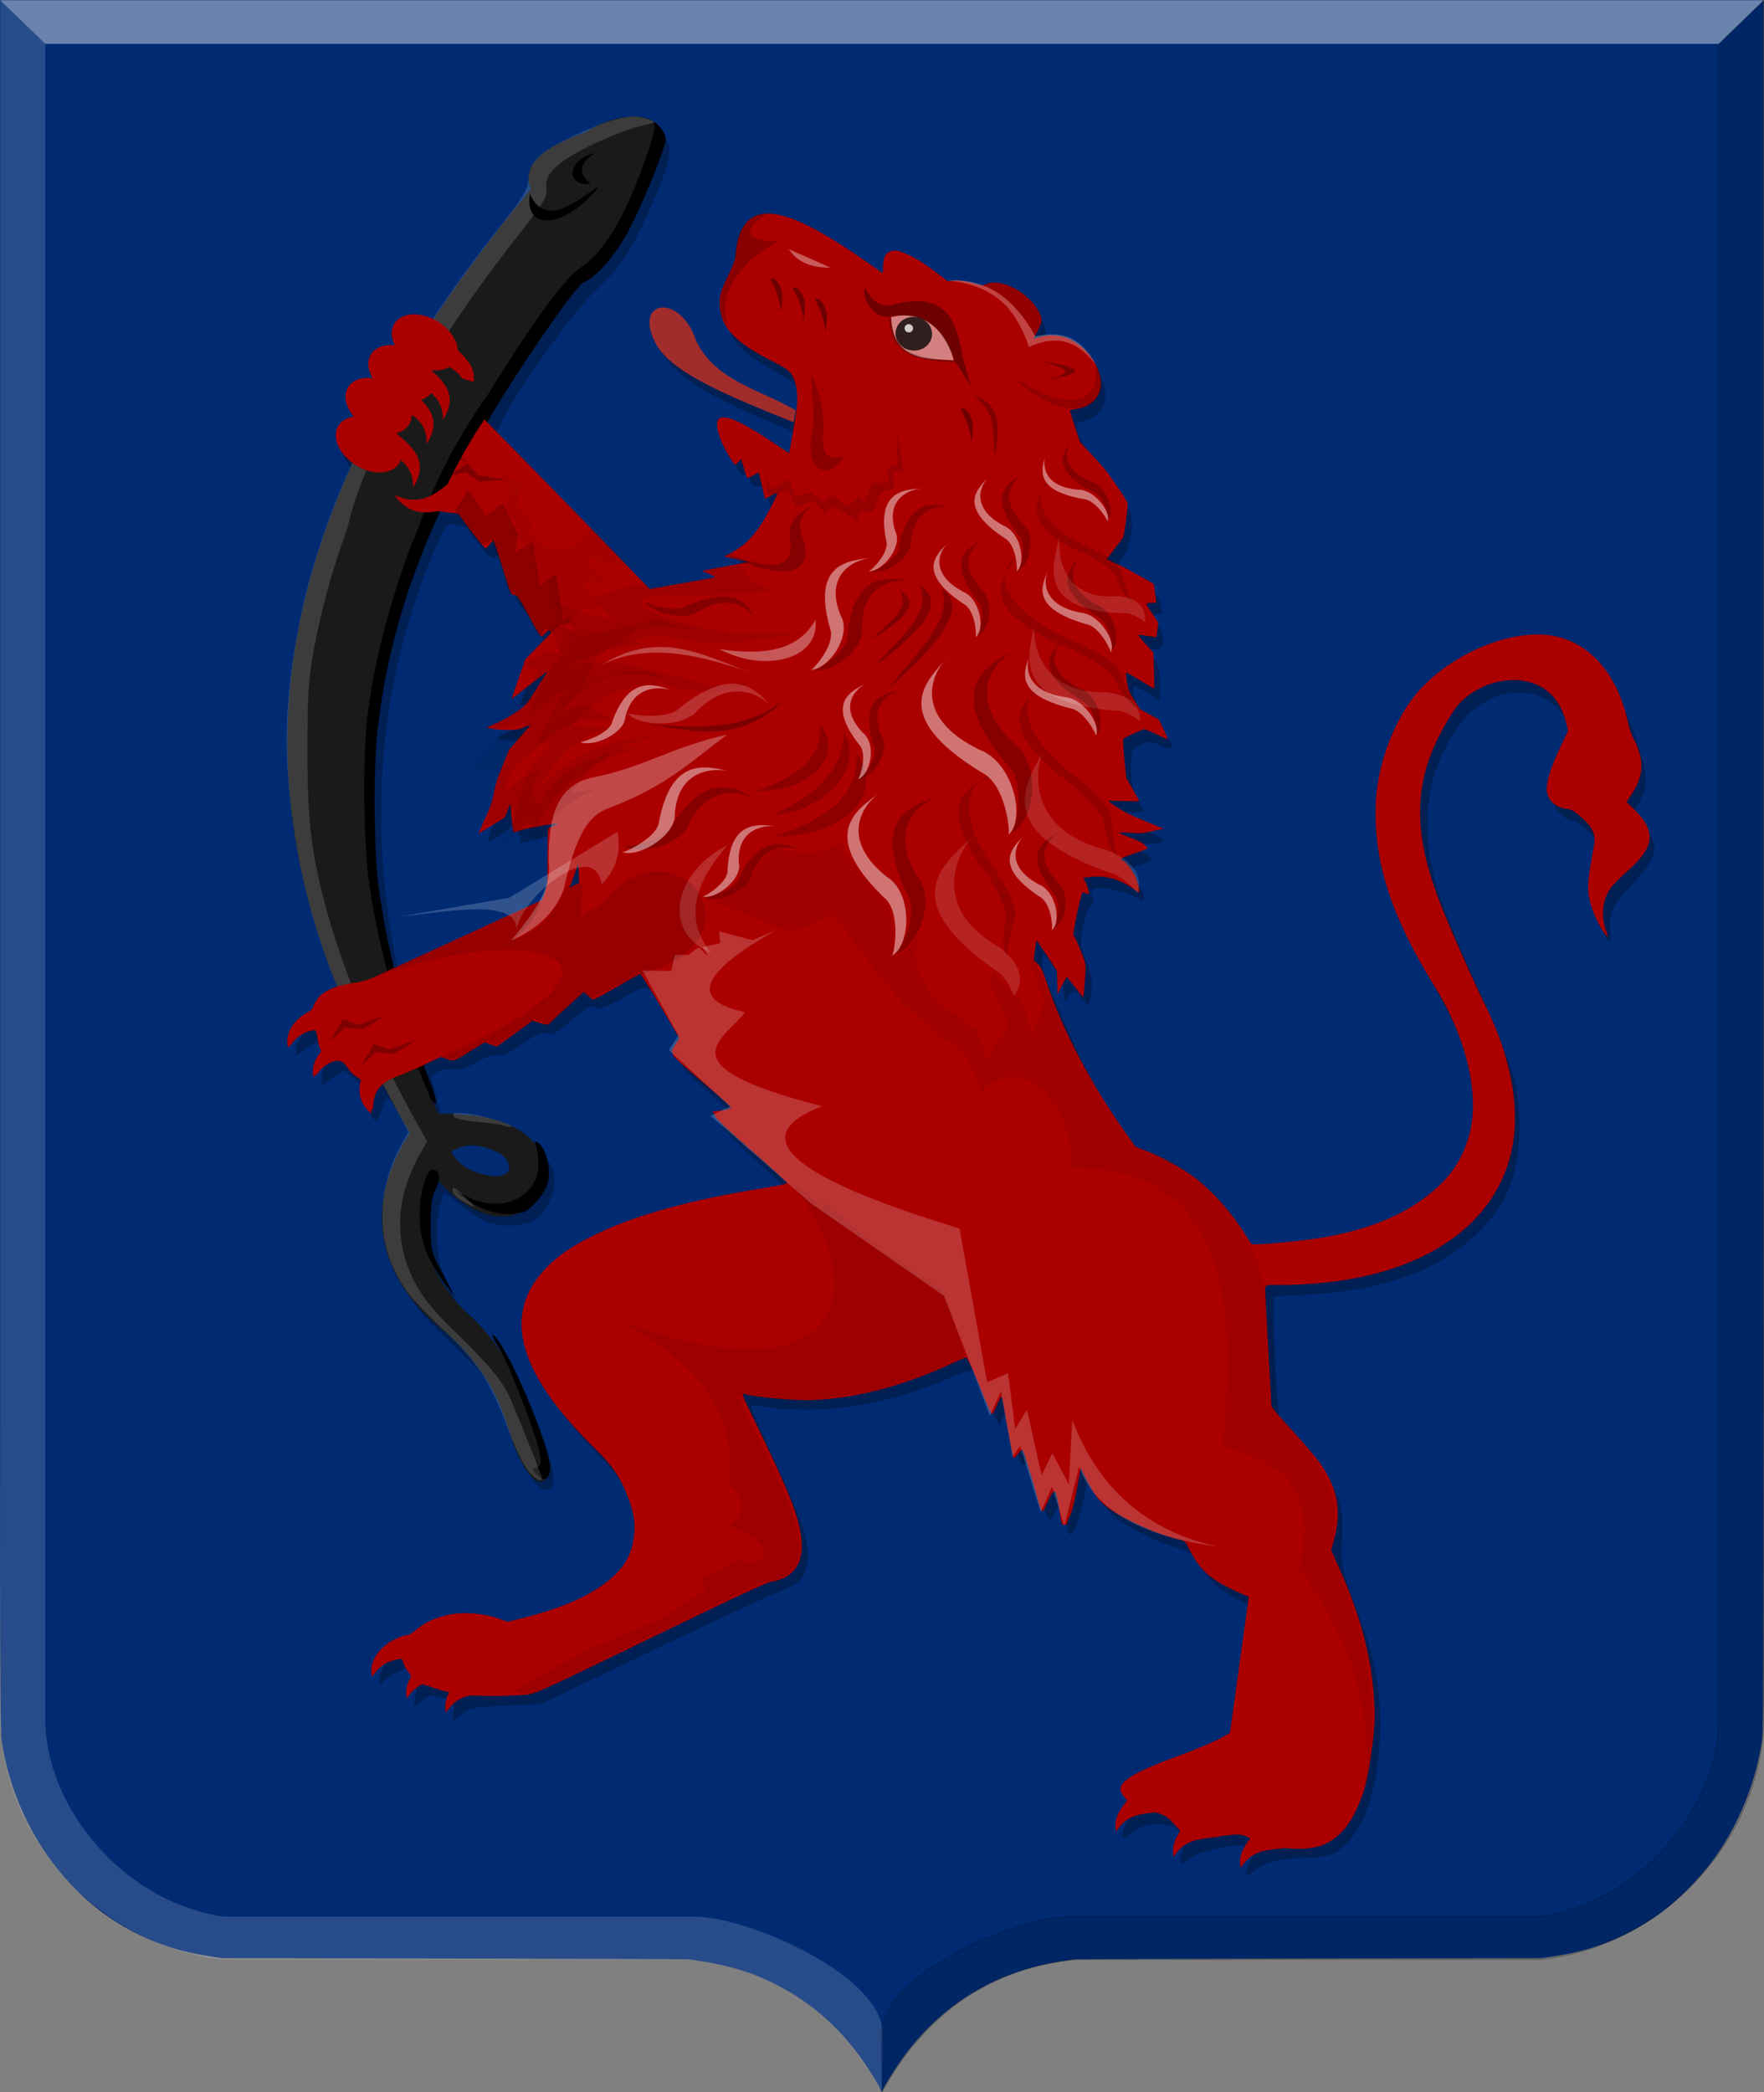 <?xml version="1.0" encoding="UTF-8" standalone="no"?>
<!-- Created with Inkscape (http://www.inkscape.org/) -->

<svg
   xmlns:dc="http://purl.org/dc/elements/1.1/"
   xmlns:cc="http://creativecommons.org/ns#"
   xmlns:rdf="http://www.w3.org/1999/02/22-rdf-syntax-ns#"
   xmlns:svg="http://www.w3.org/2000/svg"
   xmlns="http://www.w3.org/2000/svg"
   xmlns:xlink="http://www.w3.org/1999/xlink"
   xmlns:sodipodi="http://sodipodi.sourceforge.net/DTD/sodipodi-0.dtd"
   xmlns:inkscape="http://www.inkscape.org/namespaces/inkscape"
   width="459.397"
   height="544.71"
   id="svg4919"
   version="1.1"
   inkscape:version="0.48.4 r9939"
   sodipodi:docname="Soest.svg">
  <rect width="100%" height="100%" fill="#808080" stroke="none"/>
  <defs
     id="defs4921">
    <linearGradient
       id="linearGradient4070-6-1">
      <stop
         style="stop-color:#a3a3a3;stop-opacity:1;"
         offset="0"
         id="stop4072-2-3" />
      <stop
         style="stop-color:#b0b0b0;stop-opacity:1;"
         offset="0.143"
         id="stop4074-3-2" />
      <stop
         id="stop4076-8-1"
         offset="0.321"
         style="stop-color:#d1d1d1;stop-opacity:1;" />
      <stop
         style="stop-color:#bdbdbd;stop-opacity:1;"
         offset="0.5"
         id="stop4078-2-6" />
      <stop
         id="stop4080-6-3"
         offset="0.75"
         style="stop-color:#e5e5e5;stop-opacity:1;" />
      <stop
         style="stop-color:#cccccc;stop-opacity:1;"
         offset="0.875"
         id="stop4082-2-8" />
      <stop
         id="stop4084-7-3"
         offset="1"
         style="stop-color:#cccccc;stop-opacity:1;" />
    </linearGradient>
    <linearGradient
       id="linearGradient23124">
      <stop
         style="stop-color:#cc992d;stop-opacity:1;"
         offset="0"
         id="stop23126" />
      <stop
         style="stop-color:#e1a832;stop-opacity:1;"
         offset="0.143"
         id="stop23128" />
      <stop
         id="stop23130"
         offset="0.321"
         style="stop-color:#e5cf5c;stop-opacity:1;" />
      <stop
         style="stop-color:#e5c547;stop-opacity:1;"
         offset="0.5"
         id="stop23132" />
      <stop
         id="stop23134"
         offset="0.75"
         style="stop-color:#ffffa3;stop-opacity:1;" />
      <stop
         style="stop-color:#ffd94d;stop-opacity:1;"
         offset="0.875"
         id="stop23136" />
      <stop
         id="stop23138"
         offset="1"
         style="stop-color:#ffdb4e;stop-opacity:1;" />
    </linearGradient>
    <linearGradient
       id="linearGradient4053-4-8-3-8">
      <stop
         style="stop-color:#cc992d;stop-opacity:1;"
         offset="0"
         id="stop4055-9-6-3-1" />
      <stop
         style="stop-color:#e1a832;stop-opacity:1;"
         offset="0.143"
         id="stop4057-8-0-4-3" />
      <stop
         id="stop4059-2-1-2-6"
         offset="0.321"
         style="stop-color:#e5cf5c;stop-opacity:1;" />
      <stop
         style="stop-color:#e5c547;stop-opacity:1;"
         offset="0.5"
         id="stop4061-4-2-2-7" />
      <stop
         id="stop4063-5-6-0-8"
         offset="0.75"
         style="stop-color:#ffffa3;stop-opacity:1;" />
      <stop
         style="stop-color:#ffd94d;stop-opacity:1;"
         offset="0.875"
         id="stop4065-2-0-1-9" />
      <stop
         id="stop4067-9-5-2-5"
         offset="1"
         style="stop-color:#ffdb4e;stop-opacity:1;" />
    </linearGradient>
    <linearGradient
       id="linearGradient11182">
      <stop
         style="stop-color:#cc992d;stop-opacity:1;"
         offset="0"
         id="stop11184" />
      <stop
         style="stop-color:#e1a832;stop-opacity:1;"
         offset="0.143"
         id="stop11186" />
      <stop
         id="stop11188"
         offset="0.321"
         style="stop-color:#e5cf5c;stop-opacity:1;" />
      <stop
         style="stop-color:#e5c547;stop-opacity:1;"
         offset="0.5"
         id="stop11190" />
      <stop
         id="stop11192"
         offset="0.75"
         style="stop-color:#ffffa3;stop-opacity:1;" />
      <stop
         style="stop-color:#ffd94d;stop-opacity:1;"
         offset="0.875"
         id="stop11194" />
      <stop
         id="stop11196"
         offset="1"
         style="stop-color:#ffdb4e;stop-opacity:1;" />
    </linearGradient>
    <linearGradient
       gradientUnits="userSpaceOnUse"
       y2="-914.914"
       x2="-148.196"
       y1="-914.914"
       x1="-1131.932"
       id="linearGradient10731"
       xlink:href="#linearGradient4053-4-8-3-4-70-2-0-12-1"
       inkscape:collect="always" />
    <linearGradient
       id="linearGradient4053-4-8-3-4-70-2-0-12-1">
      <stop
         style="stop-color:#cc992d;stop-opacity:1;"
         offset="0"
         id="stop4055-9-6-3-5-7-6-2-5-8" />
      <stop
         style="stop-color:#e1a832;stop-opacity:1;"
         offset="0.143"
         id="stop4057-8-0-4-2-91-3-7-7-3" />
      <stop
         id="stop4059-2-1-2-9-5-1-8-6-5"
         offset="0.321"
         style="stop-color:#e5cf5c;stop-opacity:1;" />
      <stop
         style="stop-color:#e5c547;stop-opacity:1;"
         offset="0.5"
         id="stop4061-4-2-2-12-86-5-8-21-7" />
      <stop
         id="stop4063-5-6-0-49-39-9-5-6-1"
         offset="0.75"
         style="stop-color:#ffffa3;stop-opacity:1;" />
      <stop
         style="stop-color:#ffd94d;stop-opacity:1;"
         offset="0.875"
         id="stop4065-2-0-1-93-45-7-9-1-4" />
      <stop
         id="stop4067-9-5-2-76-3-0-7-1-7"
         offset="1"
         style="stop-color:#ffdb4e;stop-opacity:1;" />
    </linearGradient>
    <linearGradient
       id="linearGradient4053-4-8-3-4-70-2-0-12-1-3">
      <stop
         style="stop-color:#cc992d;stop-opacity:1;"
         offset="0"
         id="stop4055-9-6-3-5-7-6-2-5-8-4" />
      <stop
         style="stop-color:#e1a832;stop-opacity:1;"
         offset="0.143"
         id="stop4057-8-0-4-2-91-3-7-7-3-0" />
      <stop
         id="stop4059-2-1-2-9-5-1-8-6-5-8"
         offset="0.321"
         style="stop-color:#e5cf5c;stop-opacity:1;" />
      <stop
         style="stop-color:#e5c547;stop-opacity:1;"
         offset="0.5"
         id="stop4061-4-2-2-12-86-5-8-21-7-8" />
      <stop
         id="stop4063-5-6-0-49-39-9-5-6-1-1"
         offset="0.75"
         style="stop-color:#ffffa3;stop-opacity:1;" />
      <stop
         style="stop-color:#ffd94d;stop-opacity:1;"
         offset="0.875"
         id="stop4065-2-0-1-93-45-7-9-1-4-5" />
      <stop
         id="stop4067-9-5-2-76-3-0-7-1-7-2"
         offset="1"
         style="stop-color:#ffdb4e;stop-opacity:1;" />
    </linearGradient>
    <linearGradient
       id="linearGradient6323">
      <stop
         style="stop-color:#cc992d;stop-opacity:1;"
         offset="0"
         id="stop6325" />
      <stop
         style="stop-color:#e1a832;stop-opacity:1;"
         offset="0.143"
         id="stop6327" />
      <stop
         id="stop6329"
         offset="0.321"
         style="stop-color:#e5cf5c;stop-opacity:1;" />
      <stop
         style="stop-color:#e5c547;stop-opacity:1;"
         offset="0.5"
         id="stop6331" />
      <stop
         id="stop6333"
         offset="0.75"
         style="stop-color:#ffffa3;stop-opacity:1;" />
      <stop
         style="stop-color:#ffd94d;stop-opacity:1;"
         offset="0.875"
         id="stop6335" />
      <stop
         id="stop6337"
         offset="1"
         style="stop-color:#ffdb4e;stop-opacity:1;" />
    </linearGradient>
  </defs>
  <sodipodi:namedview
     id="base"
     pagecolor="#ffffff"
     bordercolor="#666666"
     borderopacity="1.0"
     inkscape:pageopacity="0.0"
     inkscape:pageshadow="2"
     inkscape:zoom="0.35"
     inkscape:cx="672.97405"
     inkscape:cy="288.14997"
     inkscape:document-units="px"
     inkscape:current-layer="layer1"
     showgrid="false"
     fit-margin-top="0"
     fit-margin-left="0"
     fit-margin-right="0"
     fit-margin-bottom="0"
     inkscape:window-width="1600"
     inkscape:window-height="837"
     inkscape:window-x="-8"
     inkscape:window-y="-8"
     inkscape:window-maximized="1" />
  <g
     inkscape:label="Laag 1"
     inkscape:groupmode="layer"
     id="layer1"
     transform="translate(-87.5,-332.55)">
    <g
       transform="matrix(1.67,0,0,1.779,453.463,-276.96)"
       id="layer1-7"
       inkscape:label="Laag 1">
      <path
         inkscape:connector-curvature="0"
         id="path15028-58-75-5"
         d="m -81.764,648.581 c 0,-0.337 -2.144,-3.568 -3.483,-5.249 -4.162,-5.225 -9.285,-8.992 -15.56,-11.442 -2.598,-1.014 -6.096,-1.888 -9.185,-2.295 -0.715,-0.094 -1.481,-0.197 -1.703,-0.23 -0.222,-0.032 -16.695,-0.085 -36.608,-0.116 l -36.204,-0.058 -1.299,-0.182 c -1.932,-0.271 -3.205,-0.5 -4.652,-0.84 -4.643,-1.091 -9.284,-3.196 -13.136,-5.957 -2.515,-1.804 -5.349,-4.505 -7.401,-7.056 -3.916,-4.867 -6.749,-11.094 -7.747,-17.033 -0.42,-2.498 -0.396,5.337 -0.398,-129.241 l 0,-126.253 137.513,0 137.513,0 0,126.253 c 0,134.577 0.022,126.742 -0.398,129.241 -0.999,5.939 -3.831,12.166 -7.747,17.033 -2.053,2.551 -4.886,5.252 -7.401,7.056 -3.856,2.765 -8.488,4.866 -13.136,5.957 -1.447,0.34 -2.72,0.57 -4.652,0.84 l -1.299,0.182 -36.204,0.058 c -19.912,0.032 -36.386,0.084 -36.607,0.116 -0.222,0.032 -0.988,0.136 -1.703,0.23 -10.128,1.333 -18.623,6.049 -24.746,13.736 -1.211,1.52 -3.255,4.567 -3.509,5.229 -0.071,0.184 -0.242,0.198 -0.242,0.02 z"
         style="fill:#002b73;fill-opacity:1" />
    </g>
    <path
       sodipodi:nodetypes="cccccccccccc"
       inkscape:connector-curvature="0"
       id="path15042-78-3"
       d="m 87.583,332.629 11.714,11.356 0,437.614 c 0.844,21.816 20.076,45.935 46.297,49.949 l 122.522,0 c 14.684,0 49.214,15.56 49.214,30.291 l -0.157,15.285 c -13.383,-24.148 -32.273,-32.401 -50.282,-34.421 l -0.017,0 -121.288,0 C 116.403,839.791 89.199,814.433 87.575,781.599 z"
       style="opacity:0.385;fill:#ffffff;fill-opacity:0.415;stroke:#000000;stroke-width:0.151px;stroke-linecap:butt;stroke-linejoin:miter;stroke-opacity:0" />
    <path
       sodipodi:nodetypes="cccccccccccc"
       inkscape:connector-curvature="0"
       id="path15042-7-9-4"
       d="m 546.807,332.626 -11.714,11.355 0,437.615 c -0.844,21.816 -20.076,45.935 -46.298,49.948 l -122.522,0 c -14.684,0 -49.214,15.56 -49.214,30.292 l 0.157,15.285 c 13.384,-24.148 32.273,-32.401 50.282,-34.421 l 0.017,0 121.289,0 c 29.182,-2.913 56.387,-28.271 58.011,-61.105 z"
       style="opacity:0.718;fill:#000000;fill-opacity:0.179;stroke:#000000;stroke-width:0.151px;stroke-linecap:butt;stroke-linejoin:miter;stroke-opacity:0.5" />
    <path
       inkscape:connector-curvature="0"
       id="path15070-7-3"
       d="m 546.821,332.629 -11.727,11.356 -435.798,0 -11.714,-11.356 z"
       style="fill:#ffffff;fill-opacity:0.415;stroke:#000000;stroke-width:0.151px;stroke-linecap:butt;stroke-linejoin:miter;stroke-opacity:0" />
    <path
       style="fill:#000000;fill-opacity:0.285"
       d="m 412.027,820.04 c 0,-0.425 0.562,-1.98 1.249,-3.457 1.534,-3.297 1.565,-3.002 -0.36,-3.454 -3.179,-0.747 -13.252,1.327 -15.448,3.18 -2.634,2.222 -3.118,1.8 -2.022,-1.764 1.525,-4.959 -2.288,-7.973 -8.716,-6.89 -1.538,0.259 -3.467,1.138 -4.288,1.952 -0.821,0.815 -1.817,1.481 -2.213,1.481 -0.914,0 0.057,-3.671 1.457,-5.51 0.82,-1.077 0.845,-1.826 0.108,-3.279 -0.857,-1.69 -0.688,-2.083 1.658,-3.84 1.438,-1.076 7.495,-3.918 13.462,-6.315 5.967,-2.397 11.286,-4.831 11.821,-5.41 0.674,-0.729 5.62,-30.885 5.784,-35.266 0,-0.086 -1.775,-1.066 -3.951,-2.179 -5.394,-2.759 -8.272,-5.261 -10.751,-9.347 -1.713,-2.823 -2.73,-3.62 -5.564,-4.363 -4.802,-1.259 -13.777,-5.709 -16.875,-8.366 -1.419,-1.217 -3.466,-3.795 -4.55,-5.73 l -1.971,-3.518 -1.063,4.488 c -2.598,10.967 -3.757,12.341 -4.749,5.627 -0.638,-4.317 -1.511,-4.734 -3.028,-1.444 -1.31,2.84 -1.631,2.366 -4.108,-6.052 -2.211,-7.515 -2.36,-7.786 -3.721,-6.771 -0.818,0.61 -1.37,-0.863 -2.511,-6.695 -0.804,-4.112 -1.62,-7.477 -1.813,-7.477 -0.193,0 -0.739,0.917 -1.213,2.037 l -0.862,2.037 -1.481,-2.972 c -0.814,-1.635 -2.143,-4.763 -2.952,-6.952 -0.809,-2.189 -1.955,-4.147 -2.547,-4.351 -0.592,-0.204 -3.27,0.62 -5.952,1.83 -15.292,6.901 -33.131,9.786 -47.357,7.659 -2.291,-0.342 -4.285,-0.523 -4.431,-0.402 -0.146,0.121 2.576,6.366 6.051,13.876 8.641,18.681 10.072,24.108 7.859,29.808 -0.783,2.017 -2.022,2.856 -7.705,5.222 -3.724,1.55 -18.954,8.66 -33.843,15.801 l -27.071,12.982 -9.306,0.42 c -8.439,0.381 -9.513,0.594 -11.532,2.29 l -2.226,1.87 0.287,-2.613 c 0.27,-2.454 0.088,-2.672 -2.968,-3.572 -3.013,-0.888 -3.409,-0.832 -5.324,0.743 l -2.069,1.702 0.5,-2.902 c 0.453,-2.628 -1.076,-7.195 -2.409,-7.195 -1.226,0 -5.377,2.41 -6.118,3.553 -0.74,1.141 -0.852,1.069 -0.871,-0.561 -0.036,-3.032 3.025,-6.704 6.866,-8.238 1.935,-0.773 4.788,-2.251 6.341,-3.285 1.553,-1.034 4.824,-2.282 7.27,-2.774 3.781,-0.76 5.252,-0.698 9.82,0.412 5.044,1.226 5.669,1.23 10.222,0.063 8.679,-2.225 17.937,-6.711 22.104,-10.712 5.667,-5.44 6.923,-10.925 4.331,-18.901 -1.78,-5.476 -4.354,-9.297 -10.916,-16.203 -15.488,-16.299 -20.187,-28.642 -14.835,-38.966 5.766,-11.123 23.723,-19.659 52.894,-25.145 5.727,-1.077 11.095,-2.147 11.931,-2.377 1.228,-0.338 -0.248,-2.042 -7.705,-8.894 -5.073,-4.662 -9.223,-8.832 -9.223,-9.268 0,-0.435 0.974,-1.011 2.164,-1.279 2.091,-0.471 1.902,-0.724 -5.599,-7.488 -7.526,-6.786 -7.735,-7.067 -6.845,-9.186 0.828,-1.969 0.506,-2.877 -3.249,-9.169 -6.329,-10.605 -5.135,-10.004 -12.192,-6.14 -4.939,2.704 -6.319,3.164 -7.304,2.43 -0.998,-0.743 -2.059,-0.162 -5.959,3.261 -3.888,3.413 -5.06,4.056 -6.487,3.559 -1.373,-0.479 -2.737,0.102 -6.445,2.743 -3.291,2.345 -5.184,3.214 -6.302,2.896 -1.02,-0.291 -3.057,0.378 -5.633,1.847 -2.639,1.506 -4.667,2.161 -5.861,1.895 -2.532,-0.566 -6.295,1.082 -5.818,2.547 0.608,1.869 2.165,7.717 2.65,9.955 0.418,1.929 0.716,2.057 4.803,2.066 8.288,0.017 15.576,2.604 21.575,7.659 3.162,2.664 3.874,7.569 1.725,11.882 -2.172,4.361 -4.396,5.984 -8.815,6.431 -5.188,0.525 -9.032,-0.85 -14.175,-5.071 l -4.453,-3.654 -0.956,2.866 c -1.369,4.102 -1.136,14.075 0.412,17.652 0.712,1.646 1.338,3.556 1.391,4.246 0.053,0.69 0.352,1.112 0.664,0.939 0.312,-0.173 0.79,0.206 1.061,0.842 0.308,0.72 0.152,0.967 -0.412,0.653 -1.641,-0.911 0.646,2.225 4.446,6.095 1.987,2.024 4.538,4.7 5.669,5.946 1.131,1.246 2.419,2.256 2.863,2.244 2.163,-0.059 13.051,26.382 13.234,32.141 0.105,3.289 -0.095,3.767 -1.659,3.968 -2.474,0.317 -4.547,-2.956 -8.665,-13.682 -5.08,-13.23 -6.457,-15.278 -16.796,-24.981 -7.063,-6.628 -10.72,-11.35 -13.333,-17.21 -1.521,-3.413 -1.869,-5.653 -1.869,-12.046 0,-8.099 0.561,-10.437 4.378,-18.235 l 2.152,-4.397 -2.689,-4.658 c -4.569,-7.914 -4.779,-8.046 -6.139,-3.858 -1.003,3.088 -1.321,3.436 -2.238,2.444 -0.588,-0.636 -1.269,-2.6 -1.514,-4.365 -0.304,-2.194 -1.254,-3.977 -3.004,-5.639 -1.407,-1.337 -2.831,-2.431 -3.164,-2.431 -0.333,0 -1.759,0.871 -3.168,1.936 l -2.563,1.936 0,-2.161 c 0,-1.188 0.399,-2.519 0.886,-2.957 1.211,-1.087 -0.203,-5.795 -1.825,-6.075 -0.687,-0.119 -2.257,0.622 -3.487,1.646 l -2.238,1.862 0,-2.146 c 0,-1.534 1.349,-3.548 4.732,-7.063 2.603,-2.704 5.372,-5.099 6.155,-5.322 1.297,-0.37 1.209,-1.014 -0.992,-7.3 -8.443,-24.106 -11.844,-47.172 -9.978,-67.667 1.706,-18.745 4.797,-31.907 11.835,-50.395 l 4.164,-10.94 -2.127,-2.815 c -1.17,-1.548 -2.127,-3.535 -2.127,-4.414 0,-2.047 2.23,-4.924 3.817,-4.924 1.051,0 1.035,-0.327 -0.115,-2.324 -2.156,-3.744 -0.01,-8.059 4.041,-8.123 1.247,-0.02 1.407,-0.446 0.963,-2.572 -0.418,-2.002 -0.159,-2.883 1.212,-4.114 0.959,-0.861 2.494,-1.566 3.41,-1.566 1.377,0 1.666,-0.499 1.666,-2.876 0,-4.58 3.425,-6.42 8.637,-4.641 1.979,0.676 2.334,0.341 7.209,-6.782 2.82,-4.121 8.467,-11.734 12.55,-16.918 5.944,-7.549 7.428,-9.959 7.452,-12.104 0.056,-5.101 2.255,-7.056 13.776,-12.246 8.752,-3.943 12.455,-4.75 16.414,-3.576 5.989,1.775 6.004,5.069 0.086,18.7 -5.278,12.156 -8.225,16.733 -14.436,22.418 -7.909,7.24 -27.618,36.203 -26.146,38.423 0.621,0.937 31.052,32.186 38.66,39.7 l 2.978,2.941 8.059,-1.363 c 4.433,-0.75 8.059,-1.638 8.059,-1.974 0,-0.336 -0.397,-0.611 -0.882,-0.611 -0.485,0 -0.672,-0.305 -0.416,-0.678 0.257,-0.373 2.34,-0.909 4.63,-1.192 4.421,-0.546 5.364,-1.414 2.313,-2.13 -1.741,-0.409 -1.645,-0.593 1.619,-3.101 3.331,-2.561 7.729,-8.557 8.963,-12.223 0.527,-1.565 0.416,-1.664 -1.065,-0.953 -1.508,0.725 -1.703,0.498 -2.218,-2.588 -0.485,-2.903 -0.793,-3.317 -2.173,-2.924 -1.212,0.345 -1.814,-0.026 -2.44,-1.507 -0.458,-1.081 -1.213,-1.754 -1.679,-1.495 -1.086,0.603 -4.968,-6.838 -4.979,-9.542 -0.013,-3.437 3.422,-2.475 13.071,3.659 l 5.166,3.284 0.503,-2.817 c 0.276,-1.549 0.616,-3.342 0.754,-3.984 0.176,-0.816 -1.657,-1.937 -6.085,-3.722 -22.8,-9.192 -31.788,-16.287 -30.774,-24.295 0.231,-1.823 0.716,-2.275 2.66,-2.475 3.174,-0.326 5.855,2.021 8.612,7.538 2.811,5.624 8.594,10.306 18.5,14.98 l 7.577,3.574 0,-3.992 c 0,-2.196 -0.469,-4.522 -1.041,-5.169 -0.573,-0.647 -3.748,-2.755 -7.056,-4.684 -7.135,-4.161 -9.857,-6.866 -11.109,-11.042 -0.791,-2.636 -0.657,-3.802 0.917,-8.007 1.013,-2.707 2.309,-6.85 2.879,-9.207 0.57,-2.357 1.652,-5.129 2.404,-6.159 3.738,-5.123 13.252,-2.425 29.029,8.232 l 6.043,4.082 0.911,-2.431 c 0.501,-1.337 1.508,-2.535 2.239,-2.663 1.723,-0.301 5.994,1.667 10.186,4.695 3.447,2.49 8.624,3.707 14.779,3.474 3.933,-0.149 9.104,2.184 11.48,5.18 1.979,2.495 2.352,4.587 1.311,7.342 -0.619,1.638 -0.498,1.726 1.772,1.278 6.524,-1.287 14.388,5.398 14.388,12.23 0,3.259 -2.14,5.753 -5.606,6.534 -1.04,0.234 -1.891,0.673 -1.891,0.974 0,2.475 2.962,8.115 6.345,12.08 7.58,8.885 8.592,10.94 7.918,16.075 -0.36,2.744 -1.309,5.408 -2.429,6.821 -1.011,1.275 -1.827,2.602 -1.813,2.95 0.013,0.348 2.636,1.979 5.827,3.624 3.522,1.816 5.804,3.482 5.806,4.24 0,0.686 0.231,1.78 0.51,2.431 0.332,0.776 0.045,1.183 -0.833,1.183 -1.624,0 -1.64,0.555 -0.089,2.992 0.655,1.028 1.204,2.773 1.22,3.877 0.023,1.611 -0.398,2.054 -2.137,2.244 l -2.166,0.237 1.75,1.988 c 1.347,1.53 1.75,3.044 1.75,6.572 l 0,4.584 -3.109,-1.897 c -4.003,-2.443 -4.338,-2.393 -3.599,0.534 0.964,3.821 3.039,6.878 5.459,8.041 2.147,1.032 5.124,4.998 4.304,5.734 -0.22,0.198 -1.56,-0.179 -2.977,-0.837 -2.336,-1.085 -2.809,-1.088 -5.075,-0.036 -2.389,1.109 -2.499,1.375 -2.499,6.033 0,3.396 0.505,5.761 1.666,7.805 0.916,1.613 1.666,3.114 1.666,3.336 0,0.222 -1.76,0.404 -3.91,0.404 l -3.91,0 2.575,1.706 c 1.416,0.938 4.495,2.513 6.841,3.5 4.943,2.079 4.35,2.975 -2.012,3.043 l -4.165,0.044 3.07,1.456 c 4.324,2.051 4.413,2.597 0.639,3.928 l -3.325,1.173 2.098,2.777 c 1.154,1.527 2.098,3.442 2.098,4.254 0,1.377 -0.132,1.4 -1.949,0.331 -2.702,-1.59 -8.638,-2.934 -10.548,-2.39 -1.283,0.366 -1.444,0.792 -0.84,2.219 0.539,1.273 0.439,1.873 -0.357,2.147 -0.61,0.21 -1.536,2.6 -2.066,5.333 -0.87,4.485 -0.791,5.37 0.836,9.377 1.397,3.441 1.664,5.22 1.199,8.004 l -0.598,3.579 -1.964,-2.212 c -2.083,-2.346 -2.112,-2.346 -3.555,-0.026 -0.828,1.33 -0.934,1.206 -0.964,-1.122 -0.02,-1.56 -1.121,-4.281 -2.725,-6.732 -2.559,-3.91 -2.706,-4.01 -2.967,-2.014 -0.151,1.155 0.486,3.848 1.416,5.984 0.93,2.136 3.43,7.923 5.554,12.86 3.981,9.251 7.57,15.693 14.676,26.345 3.781,5.667 4.543,6.357 9.705,8.793 9.56,4.511 16.406,10.371 22,18.831 l 2.717,4.109 6.664,-0.382 c 19.452,-1.115 36.298,-7.481 44.11,-16.668 4.891,-5.752 6.602,-10.748 6.622,-19.338 0.024,-10.3 -2.018,-16.304 -11.572,-34.033 -11.349,-21.059 -14.819,-33.783 -12.931,-47.424 3.231,-23.347 20.193,-39.905 41.209,-40.226 12.484,-0.191 18.59,5.912 24.943,24.93 2.601,7.785 2.7,10.927 0.477,15.06 l -1.684,3.13 1.678,1.883 c 5.633,6.319 5.333,8.748 -2.06,16.701 -5.428,5.839 -5.889,6.886 -5.459,12.382 0.286,3.648 -1.131,2.344 -2.881,-2.651 -1.336,-3.813 -1.397,-5.112 -0.552,-11.586 0.524,-4.01 0.717,-7.894 0.429,-8.632 -0.708,-1.809 -5.369,-6.202 -6.581,-6.202 -2.008,0 -5.363,-3.117 -5.363,-4.982 0,-1.035 1.188,-5.036 2.641,-8.891 2.404,-6.382 2.55,-7.282 1.628,-10.044 -4.317,-12.938 -21.604,-12.653 -29.79,0.492 -5.293,8.498 -7.228,15.107 -7.189,24.547 0.044,10.903 2.128,17.749 12.295,40.392 10.085,22.462 11.589,27.409 11.596,38.145 0.008,12.663 -3.392,20.797 -11.963,28.616 -9.942,9.069 -23.963,13.971 -42.939,15.012 l -9.163,0.503 0.181,8.228 c 0.1,4.525 0.414,11.641 0.699,15.814 l 0.518,7.586 6.287,7.373 c 8.565,10.044 10.46,13.873 10.254,20.718 -0.089,2.945 -0.187,6.701 -0.219,8.346 -0.033,1.747 1.521,7.037 3.737,12.716 6.26,16.043 7.773,28.69 5.24,43.782 -1.782,10.617 -5.849,18.018 -11.289,20.544 -1.328,0.617 -4.588,1.123 -7.245,1.125 -5.947,0.005 -10.67,1.126 -12.798,3.036 -1.814,1.629 -2.445,1.803 -2.445,0.675 z M 211.086,578.633 c 11.101,-5.065 18.859,-9.054 19.411,-9.98 0.924,-1.55 2.408,-18.615 1.617,-18.598 -0.233,0.005 -2.355,0.471 -4.716,1.035 l -4.293,1.026 -0.593,-3.466 c -0.465,-2.718 -0.732,-3.143 -1.235,-1.97 -0.555,1.292 -3.178,3.395 -6.328,5.072 -0.504,0.268 -0.08,-1.773 0.943,-4.536 1.022,-2.763 2.697,-7.548 3.721,-10.633 1.125,-3.39 2.947,-6.811 4.604,-8.644 l 2.742,-3.035 -4.922,0.32 c -5.343,0.347 -6.497,-0.589 -2.541,-2.06 2.883,-1.072 7.481,-5.326 10.156,-9.394 1.742,-2.65 1.781,-2.868 0.338,-1.907 -0.896,0.597 -2.656,1.918 -3.912,2.937 -1.255,1.019 -2.457,1.696 -2.671,1.503 -0.976,-0.876 2.793,-9.026 5.592,-12.094 3.378,-3.702 3.753,-4.452 1.906,-3.816 -0.846,0.291 -2.085,-1.159 -4.175,-4.885 -1.635,-2.915 -3.325,-5.3 -3.756,-5.3 -0.431,0 -1.796,-3.028 -3.033,-6.728 -1.78,-5.326 -2.475,-6.559 -3.336,-5.918 -0.836,0.623 -1.721,-0.003 -3.829,-2.709 -1.508,-1.936 -3.117,-3.967 -3.575,-4.515 -0.458,-0.548 -1.913,-1.097 -3.232,-1.221 -2.332,-0.22 -2.491,-0.006 -5.698,7.628 -10.543,25.1 -14.918,51.836 -13.129,80.228 0.71,11.268 3.877,30.734 4.931,30.308 0.286,-0.116 8.842,-4.007 19.012,-8.648 z m 28.46,-14.981 c -0.052,-1.797 -0.135,-1.853 -0.774,-0.517 -0.994,2.078 -0.994,3.544 0,2.992 0.458,-0.254 0.807,-1.368 0.774,-2.475 z"
       id="path6847"
       inkscape:connector-curvature="0" />
    <path
       style="fill:#1a1a1a;fill-opacity:1;stroke:none"
       d="m 225.79,381.761 c -87.399,104.94 -70.795,178.749 -31.557,245.784 -12.331,18.944 -8.914,37.715 9.607,52.126 11.998,10.381 14.467,19.873 17.464,29.082 5.505,14.527 12.04,11.228 6.545,-1.069 -4.253,-13.418 -8.043,-23.761 -18.742,-33.392 -10.031,-9.248 -15.192,-23.773 -7.735,-34.727 26.086,29.746 47.93,-18.653 0.226,-16.968 -38.785,-88.868 -10.335,-155.781 36.602,-216.658 7.756,-2.264 14.335,-14.932 20.404,-32.112 5.825,-11.762 -7.361,-14.097 -18.721,-6.8 -10.715,3.786 -16.811,8.435 -14.094,14.734 z"
       id="path5888"
       inkscape:connector-curvature="0"
       sodipodi:nodetypes="cccccccccccc" />
    <path
       style="fill:#002b73;fill-opacity:1;stroke:none"
       d="m 204.963,632.43 c 4.523,-2.892 8.545,-1.522 12.516,0.283 4.018,2.69 3.478,6.516 -1.788,6.045 -3.841,-0.763 -7.706,-1.398 -10.728,-6.328 z"
       id="path5919"
       inkscape:connector-curvature="0"
       sodipodi:nodetypes="cccc" />
    <path
       style="fill:#000000"
       d="m 227.275,716.47 c -1.331,-1.32 -1.334,-1.456 -0.043,-1.901 1.103,-0.38 1.283,-1.079 0.871,-3.394 -0.877,-4.927 -7.977,-23.383 -10.622,-27.614 -1.376,-2.2 -2.112,-3.784 -1.635,-3.52 3.42,1.898 15.432,30.24 14.892,35.138 -0.297,2.692 -1.571,3.166 -3.462,1.29 z m -24.418,-50.412 c -4.344,-6.126 -6.055,-10.966 -6.077,-17.188 -0.019,-5.586 1.75,-11.796 3.361,-11.796 1.77,0 2.27,2.628 0.919,4.839 -1.018,1.667 -1.385,4.159 -1.385,9.42 0,6.697 0.189,7.496 2.971,12.529 1.634,2.956 2.857,5.375 2.718,5.375 -0.14,0 -1.268,-1.43 -2.508,-3.179 z m 12.229,-18.175 c -2.062,-0.599 -5.06,-2.103 -6.664,-3.343 l -2.915,-2.253 3.748,1.872 c 8.962,4.476 18.341,0.149 18.475,-8.522 0.024,-1.553 -0.242,-3.629 -0.59,-4.614 -0.548,-1.551 -0.462,-1.664 0.644,-0.839 2.08,1.55 3.311,7.244 2.296,10.625 -0.875,2.917 -5.094,7.475 -6.937,7.495 -0.537,0.006 -1.727,0.158 -2.643,0.339 -0.916,0.181 -3.353,-0.161 -5.414,-0.76 z m -15.396,-29.321 c -7.151,-16.105 -13.181,-36.986 -15.959,-55.259 -1.621,-10.662 -1.833,-34.653 -0.401,-45.53 2.055,-15.616 7.232,-34.174 13.891,-49.8 9.359,-21.958 34.334,-61.444 41.663,-65.868 3.332,-2.011 7.382,-7.193 10.732,-13.731 3.688,-7.197 8.828,-21.492 8.325,-23.155 -0.422,-1.395 -0.314,-1.375 1.248,0.238 0.94,0.971 1.71,2.364 1.71,3.096 0,2.546 -6.832,19.117 -10.548,25.583 -3.227,5.616 -8.05,10.913 -10.841,11.905 -1.876,0.667 -16.087,21.156 -24.467,35.277 -16.865,28.418 -25.944,53.516 -29.144,80.569 -1.299,10.979 -1.072,33.524 0.436,43.382 2.608,17.047 6.489,31.695 12.518,47.25 1.567,4.044 2.528,7.352 2.134,7.352 -0.394,0 -0.977,-0.589 -1.297,-1.309 z"
       id="path5973"
       inkscape:connector-curvature="0" />
    <path
       style="fill:#ffffff;fill-opacity:0.151"
       d="m 225.064,715.537 c -1.134,-1.337 -3.436,-6.133 -5.115,-10.659 -4.461,-12.019 -8.018,-17.584 -16.237,-25.396 -9.001,-8.557 -10.961,-10.959 -13.799,-16.912 -4.371,-9.168 -3.61,-21.705 1.922,-31.657 l 2.032,-3.656 -5.866,-11.013 c -14.721,-27.638 -21.684,-48.304 -24.696,-73.301 -1.998,-16.584 -1.387,-30.225 2.163,-48.244 6.402,-32.496 24.513,-68.244 52.294,-103.22 5.958,-7.502 7.167,-9.507 7.359,-12.211 0.338,-4.755 2.582,-6.924 11.667,-11.277 9.513,-4.558 15.247,-5.936 18.99,-4.564 l 2.499,0.916 -4.998,1.31 c -2.749,0.721 -8.371,2.981 -12.494,5.023 -8.461,4.19 -11.613,7.368 -10.991,11.08 0.316,1.884 -0.848,3.803 -7.263,11.968 -29.249,37.228 -46.347,71.661 -53.111,106.96 -1.578,8.235 -1.862,12.472 -1.858,27.675 0.008,18.827 1.016,26.779 5.417,42.634 4.156,14.973 13.059,36.008 22.022,52.034 l 3.746,6.697 -1.76,3.099 c -6.577,11.576 -7.018,23.062 -1.302,33.912 1.973,3.745 4.963,7.367 10.496,12.716 8.371,8.092 11.882,12.282 13.949,16.649 1.105,2.335 6.617,16.003 8.293,20.561 0.785,2.136 -1.139,1.493 -3.356,-1.122 z m -16.973,-70.208 c -1.489,-0.856 -2.707,-2.029 -2.707,-2.605 0,-1.453 0.141,-1.386 3.332,1.569 3.254,3.015 3.141,3.202 -0.625,1.036 z m 10.472,-19.744 c -0.234,-0.21 -3.171,-0.631 -6.527,-0.935 -4.051,-0.367 -6.23,-0.903 -6.486,-1.597 -0.313,-0.847 0.435,-0.947 3.946,-0.528 4.354,0.519 13.276,3.326 10.812,3.402 -0.725,0.022 -1.511,-0.131 -1.745,-0.342 z"
       id="path5965"
       inkscape:connector-curvature="0" />
    <path
       style="fill:#000000;stroke:none"
       d="m 225.473,382.999 c -1.48,10.579 10.029,8.401 18.09,-1.983 -5.233,3.169 -13.884,11.467 -18.09,1.983 z"
       id="path5967"
       inkscape:connector-curvature="0"
       sodipodi:nodetypes="ccc" />
    <path
       style="fill:#000000;stroke:none"
       d="m 242.616,372.327 c -8.664,2.29 -6.879,9.252 -1.262,7.981 -4.231,-3.072 -1.969,-6.138 1.262,-7.981 z"
       id="path5969"
       inkscape:connector-curvature="0"
       sodipodi:nodetypes="ccc" />
    <g
       id="layer1-4"
       inkscape:label="Laag 1"
       transform="matrix(0.351,0.038,-0.047,0.327,228.228,409.81)">
      <path
         style="fill:#aa0000;fill-opacity:1"
         d="m 679.89,1165.273 c 5.465,-8.646 13.207,-11.924 29.146,-12.339 19.565,-0.51 29.961,-5.593 38.653,-18.899 4.413,-6.756 7.971,-17.179 10.487,-30.727 2.467,-13.281 2.488,-47.996 0.04,-63.852 -5.824,-37.711 -18.748,-72.197 -42.015,-112.111 l -6.768,-11.611 1.034,-10.08 c 2.3,-22.412 -3.236,-39.781 -18.228,-57.199 -3.551,-4.125 -12.474,-12.978 -19.829,-19.673 -7.356,-6.695 -15.264,-14.12 -17.574,-16.5 l -4.2,-4.327 -8.136,-43.5 c -4.475,-23.925 -8.375,-45.14 -8.667,-47.145 -0.619,-4.25 -0.441,-4.344 10.205,-5.366 10.706,-1.028 27.749,-4.227 40.5,-7.602 78.91,-20.888 121.841,-73.909 114.053,-140.857 -3.222,-27.693 -15.29,-59.058 -34.133,-88.71 -9.755,-15.351 -34.284,-58.167 -43.436,-75.819 -24.529,-47.309 -30.779,-83.433 -21.022,-121.5 3.326,-12.978 10.002,-30.466 13.799,-36.154 10.106,-15.133 27.977,-24.61 44.594,-23.649 16.703,0.967 29.16,11.143 35.701,29.162 l 2.257,6.217 -3.893,13.32 c -4.593,15.712 -6.518,27.732 -5.51,34.396 1.27,8.396 8.143,13.708 17.733,13.708 2.433,0 4.981,1.173 8.884,4.089 8.35,6.238 10.081,8.046 12.187,12.731 1.773,3.944 1.883,5.773 1.267,21 -0.787,19.458 0.389,27.16 5.929,38.828 3.446,7.257 9.748,16.579 13.074,19.339 1.42,1.179 1.274,0.457 -0.711,-3.501 -5.554,-11.08 -6.135,-23.681 -1.549,-33.625 1.36,-2.949 5.675,-9.186 9.589,-13.861 19.518,-23.312 18.683,-35.797 -3.544,-53 l -3.23,-2.5 3.01,-6.727 c 7.032,-15.717 5.632,-28.546 -4.802,-43.992 -1.591,-2.355 -4.125,-7.882 -5.633,-12.282 -13.8,-40.287 -41.062,-63.389 -72.115,-61.107 -29.687,2.181 -64.304,24.454 -83.316,53.607 -14.971,22.956 -23.226,60.675 -20.238,92.478 4.301,45.795 22.915,87.282 62.342,138.951 28.734,37.656 44.539,81.488 40.804,113.159 -2.536,21.502 -10.575,37.797 -26.591,53.902 -17.256,17.351 -39.629,29.898 -70.142,39.337 -13.177,4.076 -45.115,11.142 -50.487,11.17 -0.346,0 -3.101,-3.281 -6.122,-7.295 -11.646,-15.473 -28.38,-31.124 -43.249,-40.451 -8.909,-5.588 -25.756,-13.076 -36,-16.001 l -10,-2.855 -9.518,-11.038 c -29.807,-34.568 -56.377,-74.837 -72.434,-109.782 -4.764,-10.367 -6.105,-12.4 -10.264,-15.563 -14.521,-11.044 -287.97,-229.624 -288.921,-230.947 -2.642,-3.673 -174.907,-151.891 -180.433,-155.246 -8.886,-5.394 -16.922,-7.819 -25.912,-7.819 -5.513,0 -8.626,0.526 -11.358,1.919 -3.073,1.567 -5.094,1.818 -11.011,1.371 -8.957,-0.677 -16.74,1.366 -22.739,5.969 -4.379,3.361 -8.626,8.358 -7.803,9.181 0.26,0.26 2.425,-0.201 4.811,-1.023 2.386,-0.822 6.684,-1.523 9.551,-1.557 6.278,-0.075 16.532,2.947 16.532,4.873 0,2.221 3.008,7.54 6.123,10.827 l 2.9,3.059 -3.61,1.722 c -2.235,1.066 -4.037,2.853 -4.732,4.693 -0.617,1.635 -1.877,3.211 -2.8,3.504 -5.665,1.798 -14.217,10.66 -15.879,16.453 -0.908,3.165 -0.895,3.18 1.29,1.575 5.443,-3.999 9.178,-5.065 17.707,-5.054 6.098,0.01 9.913,0.571 13.5,1.99 3.226,1.277 7.394,1.983 11.749,1.989 3.712,0.01 6.749,0.277 6.75,0.605 7e-4,0.327 -0.836,1.353 -1.86,2.28 -1.024,0.926 -2.636,3.584 -3.583,5.905 -2.006,4.918 -3.063,6.93 -6.801,12.956 -1.51,2.434 -3.029,6.493 -3.376,9.019 -0.667,4.867 0.196,11.745 1.474,11.745 0.419,0 1.543,-1.77 2.498,-3.935 2.265,-5.133 8.268,-10.493 10.508,-9.382 0.902,0.447 4.943,0.825 8.979,0.84 l 7.338,0.026 11.471,12.748 c 6.309,7.011 11.897,12.484 12.419,12.162 0.521,-0.322 1.632,-1.907 2.467,-3.523 0.835,-1.615 1.85,-2.937 2.255,-2.937 0.405,0 4.74,9.256 9.632,20.569 8.309,19.211 9.046,20.531 11.178,19.996 2.027,-0.509 3.493,1.216 13.092,15.399 9.409,13.903 10.966,15.749 12.016,14.254 0.664,-0.945 1.901,-2.618 2.751,-3.718 1.883,-2.438 0.671,-4.157 13.387,18.99 5.14,9.355 9.717,17.402 10.173,17.883 0.464,0.489 2.104,-0.035 3.728,-1.192 l 2.9,-2.065 11.427,14.599 c 6.285,8.03 11.788,15.205 12.228,15.945 0.448,0.753 -0.212,6.08 -1.5,12.093 -1.972,9.209 -2.294,13.538 -2.247,30.247 0.046,16.514 0.395,20.955 2.28,29 3.195,13.641 7.495,27.121 12.026,37.696 l 3.94,9.196 -77.15,50.241 c -42.433,27.632 -79.422,51.735 -82.199,53.562 -2.777,1.827 -8.177,4.191 -12,5.253 -14.353,3.989 -22.941,9.3 -26.319,16.278 -1.173,2.423 -2.133,5.335 -2.133,6.471 0,1.197 -1.516,3.222 -3.605,4.815 -7.435,5.671 -11.523,15.66 -9.915,24.229 l 0.704,3.755 1.523,-2.998 c 3.503,-6.896 13.013,-14.178 15.4,-11.791 0.548,0.548 1.614,3.341 2.37,6.207 0.756,2.866 2.073,6.277 2.926,7.58 1.381,2.108 1.389,2.758 0.074,5.905 -1.622,3.881 -1.954,12.301 -0.572,14.483 0.684,1.081 1.027,0.903 1.573,-0.816 0.946,-2.981 6.231,-8.869 9.419,-10.496 4.213,-2.149 8.215,-0.859 11.602,3.739 1.65,2.24 5.138,5.173 7.75,6.517 4.296,2.21 4.75,2.778 4.75,5.942 0,5.513 2.032,10.908 5.739,15.239 1.879,2.196 3.72,3.993 4.089,3.994 0.37,0 0.523,-2.876 0.342,-6.394 -0.526,-10.168 4.064,-17.179 15.06,-23.006 3.701,-1.961 11.845,-6.973 18.098,-11.137 l 11.368,-7.572 4.656,1.172 c 5.421,1.365 4.596,1.796 17.09,-8.933 l 8.578,-7.366 4.667,1.175 4.667,1.175 11.668,-11.638 11.668,-11.638 5.905,1.105 c 5.629,1.053 5.976,0.999 7.405,-1.157 0.825,-1.244 5.915,-7.812 11.312,-14.596 l 9.812,-12.335 3.371,2.571 c 1.854,1.414 3.88,2.571 4.502,2.571 0.622,0 7.787,-5.4 15.922,-12 8.135,-6.6 15.194,-11.97 15.686,-11.934 0.492,0.036 8.637,10.602 18.1,23.478 l 17.205,23.412 -2.424,5.482 c -1.483,3.353 -2.038,5.721 -1.428,6.097 0.548,0.339 0.872,1.25 0.72,2.026 -0.168,0.855 9.156,8.048 23.669,18.26 13.17,9.267 24.094,17.296 24.276,17.842 0.427,1.281 -3.708,3.151 -8.754,3.958 -2.182,0.349 -3.967,1.027 -3.967,1.507 0,0.48 0.47,0.872 1.044,0.872 0.574,0 0.912,0.756 0.75,1.68 -0.208,1.19 8.518,8.12 29.906,23.75 16.61,12.139 30.177,22.52 30.15,23.07 -0.028,0.55 -7.993,3.331 -17.7,6.18 -48.405,14.207 -87.654,30.851 -113.79,48.253 -15.529,10.34 -24.193,17.793 -31.949,27.482 -33.088,41.336 -16.432,87.51 51.633,143.14 14.235,11.634 22.053,21.404 29.564,36.945 5.63,11.649 7.397,18.831 7.371,29.96 -0.036,15.602 -5.62,27.252 -19.264,40.197 -12.072,11.453 -30.371,22.146 -53.645,31.347 l -10.43,4.123 -7.07,-1.809 c -10.95,-2.802 -25.925,-2.367 -35.898,1.044 -9.899,3.385 -17.172,8.025 -22.775,14.531 -2.419,2.808 -4.978,5.106 -5.687,5.107 -2.244,9e-4 -9.16,3.96 -13.038,7.464 -6.542,5.911 -10.678,17.492 -8.398,23.515 l 0.939,2.478 1.551,-2.999 c 2.771,-5.359 11.688,-12.457 15.65,-12.457 0.546,0 1.853,1.913 2.904,4.25 1.051,2.337 3.117,5.36 4.592,6.716 2.466,2.269 2.628,2.887 2.023,7.732 -0.362,2.896 -0.362,6.445 10e-5,7.887 0.649,2.587 0.699,2.561 3.767,-2.072 1.71,-2.582 3.65,-4.902 4.311,-5.155 0.661,-0.254 4.726,0.462 9.034,1.591 4.308,1.128 9.043,2.052 10.522,2.052 2.59,0 2.67,0.163 2.188,4.441 -0.275,2.442 -0.198,5.646 0.172,7.119 l 0.672,2.678 2.815,-4.439 c 4.682,-7.382 6.694,-8.425 17.794,-9.216 10.787,-0.769 25.275,-2.77 35.301,-4.875 6.149,-1.291 10.601,-4.177 84.189,-54.573 54.965,-37.642 79.115,-53.631 82.545,-54.65 16.706,-4.961 22.669,-18.002 17.367,-37.984 -4.644,-17.503 -13.715,-34.648 -45.239,-85.5 -14.201,-22.909 -13.945,-22.309 -9.105,-21.329 6.41,1.297 36.099,0.605 47.235,-1.101 32.688,-5.007 67.064,-19.259 100.705,-41.752 3.963,-2.65 7.646,-4.817 8.186,-4.817 1.045,0 7.319,10.769 17.931,30.782 3.582,6.755 6.825,11.93 7.206,11.5 0.381,-0.43 1.518,-4.047 2.526,-8.038 1.009,-3.991 2.121,-6.916 2.471,-6.5 0.35,0.416 3.75,11.216 7.556,24.002 3.805,12.785 7.247,23.248 7.649,23.25 0.401,0 1.675,-1.849 2.831,-4.115 1.156,-2.265 2.471,-3.728 2.923,-3.25 1.028,1.087 15.295,34.456 17.035,39.841 1.172,3.629 3.671,7.295 4.359,6.397 0.155,-0.203 1.076,-3.378 2.046,-7.057 0.97,-3.678 2.35,-7.489 3.065,-8.467 1.185,-1.621 1.452,-1.426 2.985,2.188 0.926,2.182 2.843,8.352 4.26,13.711 1.91,7.221 2.884,9.488 3.763,8.759 0.652,-0.541 1.482,-0.689 1.844,-0.327 0.362,0.362 0.656,-0.204 0.653,-1.259 0,-1.054 0.663,-3.942 1.48,-6.417 0.933,-2.827 1.72,-10.758 2.115,-21.333 l 0.63,-16.833 5.237,8.333 c 6.86,10.917 10.846,15.396 17.599,19.778 12.098,7.849 39.666,17.53 55.767,19.584 5.303,0.676 5.341,0.707 9.857,7.825 9.298,14.657 18.86,21.529 39.82,28.621 l 8,2.707 0.259,54.085 0.259,54.085 -4.258,3.464 c -4.855,3.949 -18.064,12.035 -31.259,19.135 -17.593,9.466 -28.07,16.117 -33.25,21.105 -6.449,6.212 -7.028,10.014 -2.272,14.921 l 2.978,3.072 -2.478,4.895 c -1.861,3.676 -2.478,6.471 -2.478,11.225 0,6.896 1.049,8.04 3.017,3.29 1.806,-4.361 8.521,-9.712 14.587,-11.624 4.594,-1.448 5.985,-1.485 11.56,-0.305 5.322,1.127 7.218,2.15 11.837,6.392 3.025,2.778 5.617,5.099 5.761,5.158 0.143,0.059 -0.419,2.034 -1.25,4.389 -1.622,4.596 -1.845,9.315 -0.592,12.524 0.718,1.839 0.898,1.761 2.337,-1.021 3.898,-7.538 10.639,-11.694 21.744,-13.403 4.125,-0.635 10.2,-1.864 13.5,-2.731 6.895,-1.812 9.886,-1.907 13.747,-0.436 l 2.747,1.046 -1.987,3.813 c -2.396,4.597 -3.5,11.873 -2.287,15.072 0.855,2.254 0.978,2.186 3.634,-2.016 z"
         id="path5370"
         inkscape:connector-curvature="0" />
      <path
         style="fill:#000000;fill-opacity:0.175;stroke:none"
         d="m -32.516,157.169 -7.628,17.858 22.339,24.307 7.628,-4.961 18.525,41.669 4.359,-0.992 21.794,32.244 4.904,-8.929 22.884,41.173 5.993,-4.465 24.518,31.252 9.807,-17.362 31.056,-49.11 -26.697,27.779 -26.153,0.992 -8.173,-17.362 -7.083,3.968 -10.897,-25.795 -4.359,1.488 -9.807,-35.22 -10.352,10.913 -9.807,-33.732 -11.442,9.425 -0.545,-14.386 -14.166,-22.819 -10.897,11.409 -10.352,-13.394 z"
         id="path9089-2-4-1"
         inkscape:connector-curvature="0" />
      <path
         style="fill:#000000;fill-opacity:0.075;stroke:none"
         d="m 276.632,673.64 26.198,16.837 -4.623,-7.717 48.543,34.375 53.166,28.763 21.575,48.406 c -45.924,34.842 -99.451,52.378 -161.811,49.809 30.993,57.444 96.542,132.291 37.756,144.516 l -157.188,108.036 -13.099,-1.403 24.657,-19.643 26.198,-19.643 50.855,-30.868 27.739,-25.957 -4.623,-7.015 16.181,-11.225 9.246,-8.419 c 17.889,9.181 31.812,-14.902 -10.017,-24.553 8.845,-10.203 11.066,-20.908 -4.623,-32.972 l 0,-2.105 c -3.396,-63.317 -45.741,-95.428 -100.169,-117.858 163.513,46.588 193.764,-34.797 114.038,-121.365 z"
         id="path9093-93-9-8"
         inkscape:connector-curvature="0"
         sodipodi:nodetypes="cccccccccccccccccccccc" />
      <path
         style="fill:#ffffff;fill-opacity:0.203;stroke:none"
         d="m 238.95,476.401 -16.511,10.022 -25.317,-4.009 2.202,9.02 -16.511,6.013 -5.504,6.013 -9.907,1.002 -1.101,13.029 -20.914,2.004 33.023,48.105 -5.504,12.026 50.635,39.086 -13.209,9.02 82.557,60.132 106.773,61.134 27.519,53.116 18.713,37.081 5.504,-20.044 15.411,50.11 4.403,-9.02 22.015,50.11 5.504,-21.046 13.209,30.066 4.403,-48.105 c 16.463,33.73 54.366,49.441 108.975,51.112 -52.728,-6.533 -92.571,-35.226 -118.881,-87.191 l 4.403,51.112 -15.411,-23.05 -5.504,18.04 -17.612,-50.11 -6.604,16.035 -11.008,-43.094 -14.31,9.02 -36.325,-118.259 c -132.785,-26.689 -165.49,-54.824 -113.378,-84.184 -121.6,-18.605 -78.279,-43.465 -66.045,-67.147 -40.316,-4.423 -39.274,-25.321 14.31,-67.147 z"
         id="path12323-3-8"
         inkscape:connector-curvature="0"
         sodipodi:nodetypes="ccccccccccccccccccccccccccccccccccccc" />
      <path
         sodipodi:nodetypes="csccsccssssscscsscsssccsssscssccssssccsscscscscccssscscscsccscccssscssssssscssscsssssccscsscscscscscscscccsscscscssssscsscscscccsccsscscsssscsssccsccsccsssssssssssscssscccsccccccccsccccsccsscccscscscscscscscssscccccssssssssssccccscsc"
         inkscape:connector-curvature="0"
         id="path6903-4"
         d="m 51.614,504.242 c 11.747,-6.436 21.206,-17.175 27.195,-30.872 3.003,-6.868 6.411,-19.258 7.509,-27.292 0.325,-2.363 0.724,-4.364 0.889,-4.447 0.167,-0.082 1.703,8.621 3.412,19.342 1.711,10.72 3.299,20.385 3.532,21.478 l 0.423,1.986 5.443,-5.173 c 8.983,-8.535 6.311,-18.522 8.856,-11.127 6,17.427 -12.14,18.507 0.2,-0.48 17.679,-27.204 38.561,-37.456 47.327,-12.954 8.949,25.014 -1.821,-13.452 2.887,-4.272 l 1.299,2.534 -1.23,-2.315 c -4.565,-8.593 -0.046,2.63 0.162,1.266 0.376,-2.467 0.386,-2.46 0.924,1.233 2.211,15.089 6.823,25.248 16.232,35.755 4.363,4.872 16.384,15.723 14.519,13.107 -0.679,-0.954 -2.86,-3.952 -4.847,-6.664 -4.497,-6.138 -8.774,-15.41 -10.052,-21.792 -2.901,-14.486 0.803,-25.55 15.016,-44.861 l 4.274,-5.806 0.483,2.951 c 1.794,10.953 -1.58,20.135 -10.798,29.389 -2.436,2.446 -4.195,4.421 -3.908,4.389 0.287,-0.031 5.105,-1.085 10.706,-2.341 10.808,-2.424 18.016,-5.392 21.174,-8.718 3.977,-4.188 5.553,-9.23 4.964,-15.879 -0.416,-4.7 0.697,-9.409 3.037,-12.851 3.818,-5.614 10.764,-7.752 24.941,-7.674 15.901,0.087 22.372,-2.606 28.315,-11.788 l 1.113,-1.718 10.706,14.637 c 9.323,12.743 11.456,15.262 16.497,19.468 7.287,6.08 11.578,10.391 15.81,15.884 9.064,11.764 12.338,24.169 9.156,34.686 -0.896,2.961 -0.88,3.024 0.636,2.36 4.288,-1.877 12.789,-12.24 14.665,-17.88 0.665,-1.999 0.746,-1.575 0.524,2.736 -1.158,22.483 8.271,38.579 30.952,52.843 3.848,2.42 7.442,5.024 7.987,5.787 0.544,0.762 3.951,3.3 7.573,5.64 l 6.584,4.255 4.51,10.262 c 3.346,7.614 4.689,10.03 5.202,9.363 0.381,-0.494 3.174,-6.649 6.209,-13.677 l 5.515,-12.778 -8.833,-15.119 -8.833,-15.119 0.182,-6.618 c 0.1,-3.64 0.254,-6.652 0.34,-6.695 0.085,-0.043 5.832,5.359 12.768,12.004 l 12.611,12.08 4.418,12.78 c 2.43,7.029 4.529,12.726 4.663,12.659 0.135,-0.067 1.392,-5.908 2.794,-12.98 1.402,-7.073 2.716,-13.427 2.92,-14.12 0.204,-0.693 -2.094,-7.646 -5.104,-15.45 -3.011,-7.805 -5.578,-14.527 -5.706,-14.938 -0.342,-1.097 -0.584,-17.982 -0.261,-18.142 0.15,-0.075 4.291,4.876 9.201,11.002 l 8.928,11.138 1.403,9.089 1.403,9.089 2.377,-7.207 c 1.308,-3.963 2.5,-7.172 2.649,-7.13 0.15,0.043 3.328,3.379 7.062,7.414 3.736,4.036 6.929,7.175 7.096,6.976 0.168,-0.199 -0.119,-6.213 -0.637,-13.364 -1.03,-14.209 -0.446,-12.344 -8.409,-26.876 -2.239,-4.088 -4.31,-7.375 -4.602,-7.304 -0.965,0.234 0.808,-30.492 1.985,-34.381 0.05,-0.168 1.113,-0.015 2.361,0.34 1.248,0.354 2.339,0.414 2.423,0.132 0.316,-1.044 -1.809,-6.176 -3.718,-8.978 l -1.971,-2.892 4.67,-1.299 c 10.257,-2.853 21.481,-1.115 32.164,4.98 2.715,1.549 5.108,2.865 5.318,2.925 1.011,0.287 -1.686,-7.677 -4.045,-11.944 -2.481,-4.489 -8.852,-11.125 -11.363,-11.838 -2.431,-0.69 -0.595,-2.183 7.886,-6.413 5.074,-2.53 9.28,-4.784 9.348,-5.009 0.071,-0.225 -1.061,-1.342 -2.507,-2.481 -2.244,-1.767 -3.97,-2.451 -11.753,-4.661 -5.281,-1.499 -8.797,-2.737 -8.349,-2.939 0.425,-0.192 3.965,-0.513 7.863,-0.713 8.955,-0.46 8.659,-0.4 17.18,-3.486 l 7.149,-2.589 -14.121,-4.359 c -12.44,-3.841 -15.044,-4.843 -21.886,-8.426 -4.271,-2.237 -7.479,-4.199 -7.128,-4.359 0.35,-0.161 5.613,-0.7 11.694,-1.197 10.488,-0.859 11.013,-0.974 10.182,-2.241 -0.482,-0.735 -3.246,-4.679 -6.143,-8.765 l -5.268,-7.429 -3.358,-14.613 c -1.848,-8.037 -3.132,-15.073 -2.857,-15.635 0.277,-0.562 3.604,-2.949 7.395,-5.304 l 6.892,-4.282 7.993,2.667 c 4.396,1.467 8.483,2.964 9.084,3.328 1.859,1.124 0.815,-1.344 -3.487,-8.241 l -3.953,-6.337 -7.447,-3.306 -7.447,-3.306 -5.178,-6.614 c -4.768,-6.091 -5.343,-7.181 -7.261,-13.769 -1.274,-4.377 -1.755,-7.126 -1.238,-7.081 0.465,0.04 5.529,2.389 11.254,5.219 5.727,2.83 10.524,5.098 10.661,5.04 0.139,-0.057 -0.785,-6.42 -2.051,-14.138 l -2.303,-14.034 -6.713,-6.222 c -3.693,-3.422 -6.458,-6.33 -6.147,-6.463 0.313,-0.132 3.449,-0.076 6.969,0.126 3.52,0.201 6.436,0.248 6.479,0.103 0.046,-0.144 0.024,-2.811 -0.043,-5.924 l -0.123,-5.662 -4.87,-5.911 c -6.965,-8.456 -6.9,-8.224 -2.496,-8.795 2.015,-0.261 3.696,-0.635 3.734,-0.83 0.033,-0.196 -0.789,-3.509 -1.839,-7.363 l -1.908,-7.008 -12.05,-5.482 c -6.627,-3.015 -13.501,-5.917 -15.277,-6.448 -1.775,-0.532 -4.656,-1.55 -6.402,-2.262 l -3.174,-1.295 4.56,-8.495 c 2.508,-4.672 4.837,-9.29 5.176,-10.261 0.548,-1.57 0.211,-24.335 -0.4,-26.961 -0.133,-0.572 -4.491,-6.203 -9.685,-12.514 -7.667,-9.318 -11.516,-13.33 -20.468,-21.338 l -11.025,-9.862 -5.287,-11.459 c -2.908,-6.302 -5.325,-11.827 -5.372,-12.278 -0.046,-0.452 1.373,-1.143 3.167,-1.543 13.429,-2.992 19.803,-14.422 15.343,-27.51 C 415.395,9.473 412.311,4.368 408.041,-0.151 396.192,-12.693 381.727,-16.571 368.81,-10.669 l -4.134,1.889 2.188,-6.767 c 2.544,-7.87 2.432,-9.376 -1.134,-15.142 -2.667,-4.312 -8.18,-9.403 -14.312,-13.218 -6.282,-3.908 -15.191,-6.418 -20.622,-5.813 -2.121,0.237 -5.093,1.16 -6.604,2.052 -2.652,1.564 -2.934,1.581 -8.031,0.472 -5.824,-1.267 -12.99,-1.357 -17.263,-0.215 l -2.771,0.739 -8.203,-5.187 c -11.574,-7.318 -18.695,-10.906 -25.887,-13.047 -5.124,-1.525 -6.57,-1.73 -8.774,-1.246 -5.168,1.137 -7.057,5.222 -6.111,13.212 0.327,2.759 0.568,5.104 0.536,5.213 -0.029,0.109 -2.415,-1.182 -5.292,-2.867 -39.767,-23.283 -63.279,-33.353 -79.599,-34.093 -17.753,-0.804 -25.81,10.649 -24.559,34.913 0.249,4.819 0.031,5.955 -3.354,17.485 -3.855,13.129 -4.237,16.159 -3.017,23.888 0.706,4.473 3.675,11.583 6.312,15.118 6.763,9.066 18.446,16.441 38.814,24.498 11.501,4.55 14.009,6.333 17.203,12.227 2.446,4.512 4.328,12.858 4.737,20.989 0.276,5.494 -0.493,36.764 -0.909,36.971 -0.166,0.083 -2.822,-1.299 -5.901,-3.071 -3.078,-1.772 -8.737,-4.883 -12.576,-6.913 -21.594,-11.421 -32.663,-14.771 -36.206,-10.959 -2.17,2.336 -0.706,8.568 4.151,17.672 3.043,5.704 11.949,17.822 12.544,17.069 0.297,-0.376 1.245,-1.622 2.109,-2.768 l 1.568,-2.085 3.083,7.099 c 1.696,3.905 3.26,7.161 3.478,7.238 0.216,0.076 2.032,-1.143 4.034,-2.711 l 3.638,-2.85 3.691,10.159 3.691,10.159 4.16,-3.195 c 3.326,-2.554 4.185,-2.956 4.283,-2.005 0.068,0.654 -1.692,6.54 -3.909,13.079 -4,11.789 -7.111,18.395 -12.022,25.528 -2.898,4.209 -9.647,10.816 -13.226,12.95 -1.692,1.008 -2.996,1.956 -2.898,2.106 0.097,0.15 4.138,0.707 8.982,1.227 4.842,0.524 8.857,1.04 8.919,1.146 0.06,0.105 -7.314,2.596 -16.392,5.534 l -16.504,5.341 5.333,1.703 c 2.934,0.936 5.167,1.918 4.963,2.18 -0.203,0.263 -14.858,4.977 -32.567,10.475 -17.708,5.499 -32.335,10.066 -32.503,10.15 -0.169,0.084 2.416,1.43 5.742,2.992 3.327,1.562 6.367,3.126 6.755,3.476 0.452,0.407 -9.362,4.685 -27.194,11.855 -15.345,6.17 -28.322,11.495 -28.837,11.832 -0.514,0.338 -5.51,7.133 -11.101,15.102 l -10.167,14.489 -3.022,16.015 c -1.661,8.808 -2.962,16.112 -2.891,16.23 0.069,0.117 5.301,-5.416 11.623,-12.298 6.322,-6.882 11.48,-12.17 11.46,-11.752 -0.025,0.418 -4.539,10.966 -10.047,23.437 -5.507,12.471 -28.225,24.973 -28.16,25.083 3.73,1.569 20.788,0.714 25.359,-1.996 4.488,-2.659 10.022,-5.802 7.759,-6.027 -0.05,0.1 -3.33,5.45 -7.292,11.888 l -7.204,11.707 -3.078,12.869 c -2.548,10.655 -3.162,14.459 -3.559,22.113 -0.432,8.257 -0.834,10.542 -3.773,21.42 l -3.292,12.176 8.845,-7.548 8.847,-7.547 1.27,-5.602 1.271,-5.602 2.371,10.862 c 1.302,5.974 2.671,10.947 3.038,11.052 0.367,0.104 2.976,-0.932 5.795,-2.303 4.584,-2.228 25.681,-8.77 25.412,-7.879 -0.055,0.197 -1.476,1.212 -3.147,2.257 -1.671,1.045 -3.115,2.151 -3.208,2.457 -0.152,0.511 2.532,23.163 4.148,34.978 1.383,10.11 0.969,14.411 -2.463,25.574 -3.26,10.609 -3.816,11.72 -12.104,24.22 -1.738,2.62 -3.079,4.787 -2.979,4.815 0.096,0.027 1.672,-0.766 3.494,-1.765 z M 160.553,435.868 c 0.81,-8.667 2.606,-18.103 4.681,-24.61 1.428,-4.478 1.264,-2.775 -1.292,13.449 -1.607,10.218 -3.095,19.112 -3.292,19.767 -0.712,2.314 -0.756,-1.556 -0.097,-8.607 z"
         style="fill:#aa0000;fill-opacity:1" />
      <path
         style="fill:#a02c2c;fill-opacity:1;stroke:none"
         d="m 198.446,67.34 c -28.085,-13.301 -62.366,-16.329 -80.294,-46.465 -15.962,-35.429 -50.542,-26.913 -29.144,5.734 14.381,22.371 62.173,36.243 109.173,50.317 z"
         id="path17417-4-9"
         inkscape:connector-curvature="0"
         sodipodi:nodetypes="ccccc" />
      <path
         style="fill:#000000;fill-opacity:0.188;stroke:none"
         d="m 156.96,-84.443 c -24.911,22.172 -0.631,23.065 12.218,19.908 -26.532,18.825 -41.929,49.584 -28.043,72.986 -9.379,-9.024 -14.591,-23.918 -2.26,-52.899 -4.086,-10.692 -1.941,-37.765 18.085,-39.995 z"
         id="path17419-5-8"
         inkscape:connector-curvature="0"
         sodipodi:nodetypes="ccccc" />
      <path
         style="fill:#000000;fill-opacity:0.358;stroke:none"
         d="m 166.032,-33.189 c 6.433,8.454 9.431,16.975 11.662,25.512 -1.021,-7.751 1.053,-15.268 -5.579,-23.444 -1.865,-2.476 -5.276,-3.658 -6.083,-2.068 z"
         id="path17421-5-4"
         inkscape:connector-curvature="0"
         sodipodi:nodetypes="cccc" />
      <path
         style="fill:#000000;fill-opacity:0.358;stroke:none"
         d="m 183.395,-28.196 c 6.434,8.454 9.431,16.975 11.663,25.512 -1.021,-7.751 1.053,-15.268 -5.579,-23.444 -1.866,-2.476 -5.276,-3.658 -6.084,-2.069 z"
         id="path17421-0-1-3"
         inkscape:connector-curvature="0"
         sodipodi:nodetypes="cccc" />
      <path
         style="fill:#000000;fill-opacity:0.358;stroke:none"
         d="m 200.663,-21.24 c 6.433,8.454 9.431,16.975 11.662,25.512 -1.021,-7.751 1.053,-15.268 -5.579,-23.444 -1.865,-2.476 -5.276,-3.658 -6.083,-2.069 z"
         id="path17421-7-7-2"
         inkscape:connector-curvature="0"
         sodipodi:nodetypes="cccc" />
      <path
         style="fill:#ffffff;fill-opacity:0.354;stroke:none"
         d="m 176.456,-58.407 c 8.324,10.287 19.741,12.558 32.646,10.976 z"
         id="path17448-1-5"
         inkscape:connector-curvature="0"
         sodipodi:nodetypes="ccc" />
      <path
         style="fill:#ffffff;fill-opacity:0.502;stroke:none"
         d="m 258.381,-13.764 c 5.701,35.257 31.976,29.304 50.221,28.616 -6.268,-19.211 -25.865,-38.856 -50.221,-28.616 z"
         id="path17450-1-3"
         inkscape:connector-curvature="0"
         sodipodi:nodetypes="ccc" />
      <path
         sodipodi:type="arc"
         style="fill:#000000;fill-opacity:0.768;stroke:none"
         id="path17452-5-8"
         sodipodi:cx="700.66705"
         sodipodi:cy="386.55777"
         sodipodi:rx="3.2829957"
         sodipodi:ry="3.2514286"
         d="m 703.95,386.558 c 0,1.796 -1.47,3.251 -3.283,3.251 -1.813,0 -3.283,-1.456 -3.283,-3.251 0,-1.796 1.47,-3.251 3.283,-3.251 1.813,0 3.283,1.456 3.283,3.251 z"
         transform="matrix(4.101,-0.06,0.194,4.08,-2671.725,-1537.823)" />
      <path
         transform="matrix(3.986,-0.058,0.176,3.687,-2585.824,-1387.357)"
         sodipodi:type="arc"
         style="fill:#ffffff;fill-opacity:0.768;stroke:none"
         id="path17454-2-3"
         sodipodi:cx="700.06726"
         sodipodi:cy="385.51605"
         sodipodi:rx="0.78918165"
         sodipodi:ry="0.88388348"
         d="m 700.856,385.516 c 0,0.488 -0.353,0.884 -0.789,0.884 -0.436,0 -0.789,-0.396 -0.789,-0.884 0,-0.488 0.353,-0.884 0.789,-0.884 0.436,0 0.789,0.396 0.789,0.884 z" />
      <path
         style="fill:#000000;fill-opacity:0.354;stroke:none"
         d="m 235.96,-35.099 c -0.923,10.982 10.694,24.405 22.399,20.869 28.484,-8.306 40.58,9.493 51.271,29.532 l 14.477,18.422 -8.229,-19.445 c -8.509,-26.628 -16.374,-54.118 -56.233,-38.544 -10.667,4.875 -17.67,-1.469 -23.685,-10.835 z"
         id="path17456-7-2"
         inkscape:connector-curvature="0"
         sodipodi:nodetypes="ccccccc" />
      <path
         style="fill:none;stroke:#000000;stroke-width:1.534;stroke-linecap:butt;stroke-linejoin:miter;stroke-miterlimit:4;stroke-opacity:0.258;stroke-dasharray:none"
         d="m 257.9,-13.291 c 4.584,30.787 27.893,30.338 51.982,28.59"
         id="path17458-6-7"
         inkscape:connector-curvature="0"
         sodipodi:nodetypes="cc" />
      <path
         style="fill:#000000;fill-opacity:0.137;stroke:none"
         d="m 321.926,-46.01 c 2.189,0.357 4.432,0.952 6.644,1.849 15.671,6.352 32.726,24.817 36.945,33.149 l 0.6,-5.216 c 12.389,-16.635 -30.838,-43.653 -44.189,-29.782 z"
         id="path17460-1-0"
         inkscape:connector-curvature="0"
         sodipodi:nodetypes="csccc" />
      <path
         style="fill:#000000;fill-opacity:0.14;stroke:none"
         d="m 351.513,20.472 c 33.889,23.222 74.577,22.899 59.687,-17.832 26.131,37.229 -15.301,58.225 -59.687,17.832 z"
         id="path17462-4-6"
         inkscape:connector-curvature="0"
         sodipodi:nodetypes="ccc" />
      <path
         style="fill:#000000;fill-opacity:0.292;stroke:none"
         d="m 370.811,8.079 c 33.652,4.271 19.836,9.838 2.692,15.496 27.348,-7.78 39.565,-14.16 -2.692,-15.496 z"
         id="path17464-2-8"
         inkscape:connector-curvature="0"
         sodipodi:nodetypes="ccc" />
      <path
         style="fill:#ffffff;fill-opacity:0.258;stroke:none"
         d="m 296.317,-47.432 c 29.778,-5.169 51.597,10.49 69.476,36.461 24.285,-8.945 36.967,2.529 47.598,17.612 -14.2,-15.778 -30.4,-22.395 -51.044,-8.686 C 350.552,-26.366 335.081,-47.379 296.317,-47.432 z"
         id="path17466-3-0"
         inkscape:connector-curvature="0"
         sodipodi:nodetypes="ccccc" />
      <path
         style="fill:#000000;fill-opacity:0.221;stroke:none"
         d="m 218.938,141.355 c -6.307,6.73 -14.645,11.656 -11.523,26.764 10.886,31.702 -24.725,23.106 -52.157,15.227 26.823,11.518 77.214,24.119 62.961,-14.125 -9.02,-15.746 -2.329,-22.346 0.719,-27.866 z"
         id="path17562-4-1"
         inkscape:connector-curvature="0"
         sodipodi:nodetypes="ccccc" />
      <path
         style="fill:#000000;fill-opacity:0.188;stroke:none"
         d="m 206.699,38.129 c 0.521,14.367 7.258,27.84 6.149,49.778 -1.149,22.704 15.859,34.831 25.725,11.187 -10.476,5.533 -16.453,0.938 -17.587,-14.557 -1.329,-20.414 -7.799,-33.423 -14.286,-46.409 z"
         id="path17564-1-1"
         inkscape:connector-curvature="0"
         sodipodi:nodetypes="csccc" />
      <path
         style="fill:#ffffff;fill-opacity:0.14;stroke:none"
         d="m 395.275,216.448 c -1.323,24.92 -7.612,63.252 71.644,59.029 9.427,1.969 11.089,4.122 15.855,6.202 -1.981,-12.483 -9.818,-19.115 -27.398,-19.683 -44.461,6.505 -58.182,-25.945 -60.101,-45.548 z"
         id="path17566-1-9"
         inkscape:connector-curvature="0"
         sodipodi:nodetypes="ccccc" />
      <path
         style="fill:#000000;fill-opacity:0.14;stroke:none"
         d="m 372.218,166.696 c 4.785,5.572 -34.041,34.991 44.529,62.224 2.419,-1.04 37.458,13.112 42.165,20.915 11.115,18.423 17.664,21.422 22.147,22.383 -2.86,-0.373 -9.538,-11.791 -18.777,-28.047 -4.851,-8.535 -31.421,-18.05 -41.665,-21.189 -56.192,-19.959 -55.801,-45.586 -48.399,-56.286 z"
         id="path17566-0-3-5"
         inkscape:connector-curvature="0"
         sodipodi:nodetypes="ccscscc" />
      <path
         style="fill:#ffffff;fill-opacity:0.14;stroke:none"
         d="m 414.449,315.345 c -9.19,26.982 -28.408,67.047 67.569,89.243 10.661,5.361 11.989,8.294 17.048,12.197 1.446,-14.411 -5.893,-24.367 -26.721,-30.946 -55.106,-7.9 -61.589,-48.267 -57.895,-70.495 z"
         id="path17566-4-8-3"
         inkscape:connector-curvature="0"
         sodipodi:nodetypes="ccccc" />
      <path
         style="fill:#000000;fill-opacity:0.14;stroke:none"
         d="m 406.656,262.081 c 3.011,6.518 -43.305,24.865 24.978,70.55 2.654,-0.386 32.517,21.903 34.798,30.531 5.387,20.37 10.865,24.873 14.934,26.914 -2.668,-1.073 -5.801,-13.644 -10.003,-31.475 -2.207,-9.362 -25.207,-25.103 -34.23,-30.666 -48.695,-33.133 -40.8,-57.496 -30.477,-65.853 z"
         id="path17566-0-8-7-6"
         inkscape:connector-curvature="0"
         sodipodi:nodetypes="ccscscc" />
      <path
         style="fill:#ffffff;fill-opacity:0.14;stroke:none"
         d="m 371.078,388.499 c -17.617,22.941 -49.141,55.458 36.058,103.087 8.524,8.027 8.85,11.167 12.452,16.26 6.075,-13.214 2.244,-24.66 -15.673,-36.66 -50.492,-22.77 -43.617,-62.711 -32.837,-82.686 z"
         id="path17566-4-4-4-3"
         inkscape:connector-curvature="0"
         sodipodi:nodetypes="ccccc" />
      <path
         style="fill:#000000;fill-opacity:0.14;stroke:none"
         d="m 380.884,336.009 c 0.782,6.995 -49.776,11.466 1.125,73.596 2.679,0.372 24.191,29.726 23.583,38.512 -1.433,20.742 2.378,26.519 5.633,29.577 -2.219,-1.754 -1.151,-14.503 0.597,-32.517 0.918,-9.459 -16.113,-30.719 -22.994,-38.482 -36.118,-44.831 -20.601,-65.656 -7.944,-70.686 z"
         id="path17566-0-8-9-2-1"
         inkscape:connector-curvature="0"
         sodipodi:nodetypes="ccscscc" />
      <path
         style="fill:#ffffff;fill-opacity:0.14;stroke:none"
         d="m 404.476,143.737 c -2.142,24.251 -9.04,61.719 58.289,54.57 7.908,1.55 9.227,3.577 13.181,5.414 -1.167,-12.046 -7.538,-18.186 -22.41,-18.061 -37.941,8.026 -48.237,-22.959 -49.061,-41.922 z"
         id="path17566-4-9-7-5"
         inkscape:connector-curvature="0"
         sodipodi:nodetypes="ccccc" />
      <path
         style="fill:#000000;fill-opacity:0.14;stroke:none"
         d="m 389.729,101.069 c 3.278,4.684 -26.757,32.176 30.036,52.688 1.835,-1.017 27.069,9.892 30.187,16.537 7.365,15.689 12.065,18.039 15.332,18.689 -2.096,-0.204 -6.505,-9.937 -12.583,-23.804 -3.191,-7.281 -22.382,-14.486 -29.805,-16.798 -40.595,-15.093 -39.129,-37.6 -33.168,-47.31 z"
         id="path17566-0-8-2-7-3"
         inkscape:connector-curvature="0"
         sodipodi:nodetypes="ccscscc" />
      <path
         style="fill:#000000;fill-opacity:0.24;stroke:none"
         d="m 323.839,194.717 c 12.474,25.101 -13.861,54.635 -28.212,82.8 30.79,-37.792 51.139,-70.609 28.212,-82.8 z"
         id="path17661-9-4"
         inkscape:connector-curvature="0"
         sodipodi:nodetypes="ccc" />
      <path
         style="fill:#000000;fill-opacity:0.24;stroke:none"
         d="m 307.132,193.838 c 13.625,21.299 -10.736,44.307 -23.367,66.786 28.307,-29.586 46.597,-55.597 23.367,-66.786 z"
         id="path17661-5-3-0"
         inkscape:connector-curvature="0"
         sodipodi:nodetypes="ccc" />
      <path
         style="fill:#000000;fill-opacity:0.24;stroke:none"
         d="m 293.121,199.521 c 11.448,13.915 -6.155,27.226 -14.787,40.724 20.321,-17.25 33.127,-32.706 14.787,-40.724 z"
         id="path17661-53-1-3"
         inkscape:connector-curvature="0"
         sodipodi:nodetypes="ccc" />
      <path
         style="fill:#000000;fill-opacity:0.24;stroke:none"
         d="m 326.464,40.841 c 19.796,10.307 17.726,28.687 22.409,44.574 0.849,-23.075 -2.364,-42.139 -22.409,-44.574 z"
         id="path17661-3-9-1"
         inkscape:connector-curvature="0"
         sodipodi:nodetypes="ccc" />
      <path
         style="fill:#000000;fill-opacity:0.358;stroke:none"
         d="m 318.732,52.373 c 6.433,8.454 9.431,16.975 11.663,25.512 -1.022,-7.751 1.052,-15.268 -5.58,-23.444 -1.865,-2.476 -5.276,-3.658 -6.083,-2.069 z"
         id="path17421-7-3-8-7"
         inkscape:connector-curvature="0"
         sodipodi:nodetypes="cccc" />
      <path
         style="fill:#ffffff;fill-opacity:0.283;stroke:none"
         d="m 182.55,327.4 c -39.381,14.4 -57.713,32.871 -93.652,45.004 -30.1,10.161 -26.984,45.215 -23.347,70.696 5.266,20.099 -6.513,42.071 -19.411,64.166 19.159,-12.083 30.071,-27.45 33.264,-45.888 3.95,-56.766 16.184,-61.888 28.178,-68.508 38.431,-22.089 53.174,-43.71 74.969,-65.47 z"
         id="path17717-0-9"
         inkscape:connector-curvature="0"
         sodipodi:nodetypes="csccccc" />
      <path
         style="fill:#ffffff;fill-opacity:0.17;stroke:none"
         d="m 194.342,414.087 c -34.901,24.068 -40.987,73.242 -0.639,85.89 -23.911,-24.499 -19.386,-53.867 0.639,-85.89 z"
         id="path17721-8-3"
         inkscape:connector-curvature="0"
         sodipodi:nodetypes="ccc" />
      <path
         style="fill:#000000;fill-opacity:0.17;stroke:none"
         d="m 208.021,369.406 c 36.83,-2.199 64.529,-33.086 41.098,-57.992 5.841,26.291 -11.351,44.378 -41.098,57.992 z"
         id="path17721-7-6-5"
         inkscape:connector-curvature="0"
         sodipodi:nodetypes="ccc" />
      <path
         style="fill:#000000;fill-opacity:0.17;stroke:none"
         d="m 224.092,386.32 c 34.995,-5.202 63.529,-43.452 43.258,-71.041 3.532,30.467 -14.095,52.934 -43.258,71.041 z"
         id="path17721-7-4-0-2"
         inkscape:connector-curvature="0"
         sodipodi:nodetypes="ccc" />
      <path
         style="fill:#000000;fill-opacity:0.17;stroke:none"
         d="m 227.267,402.933 c 45.907,-2.724 80.421,-41.177 51.204,-72.2 7.291,32.742 -14.13,55.258 -51.204,72.2 z"
         id="path17721-7-3-2-9"
         inkscape:connector-curvature="0"
         sodipodi:nodetypes="ccc" />
      <path
         style="fill:#000000;fill-opacity:0.21;stroke:none"
         d="m 212.635,376.776 c -16.431,-7.59 -40.413,-21.856 -61.596,27.555 -3.458,12.393 -29.827,19.642 -32.111,19.179 11.037,6.595 41.939,-5.672 44.716,-22.537 9.927,-33.044 35.746,-31.269 48.991,-24.197 z"
         id="path17566-4-4-0-6-1"
         inkscape:connector-curvature="0"
         sodipodi:nodetypes="cccccc" />
      <path
         style="fill:#000000;fill-opacity:0.21;stroke:none"
         d="m 347.057,355.913 c -20.231,10.013 -53.18,22.073 -15.767,82.478 10.749,13.334 -0.879,44.992 -3.056,46.86 15.195,-5.525 24.776,-45.654 8.729,-61.908 -28.14,-36.241 -7.237,-60.123 10.093,-67.429 z"
         id="path17566-4-4-0-81-0-2"
         inkscape:connector-curvature="0"
         sodipodi:nodetypes="cccccc" />
      <path
         style="fill:#ffffff;fill-opacity:0.45;stroke:none"
         d="m 301.659,358.512 c -15.905,15.897 -43.196,37.772 12.03,82.966 14.549,9.184 13.882,42.803 12.428,45.26 12.596,-10.054 8.559,-51.027 -11.973,-61.287 -38.53,-25.304 -26.524,-54.522 -12.485,-66.939 z"
         id="path17566-4-4-0-8-9-9-6"
         inkscape:connector-curvature="0"
         sodipodi:nodetypes="cccccc" />
      <path
         style="fill:#000000;fill-opacity:0.21;stroke:none"
         d="m 386.4,234.717 c -20.085,15.36 -53.956,35.74 4.715,93.459 15.758,12.196 11.28,49.29 9.334,51.805 15.629,-9.359 15.489,-55.249 -7.04,-69.47 -41.62,-33.382 -24.56,-64.024 -7.009,-75.794 z"
         id="path17566-4-4-0-89-0-1"
         inkscape:connector-curvature="0"
         sodipodi:nodetypes="cccccc" />
      <path
         style="fill:#ffffff;fill-opacity:0.45;stroke:none"
         d="m 335.91,247.501 c -13.601,20.832 -38.414,50.685 36.193,87.901 18.915,6.835 27.33,43.667 26.36,46.667 11.465,-13.732 -4.268,-57.559 -30.217,-64.256 -50.354,-19.17 -44.784,-53.686 -32.337,-70.311 z"
         id="path17566-4-4-0-8-7-0-7"
         inkscape:connector-curvature="0"
         sodipodi:nodetypes="cccccc" />
      <path
         style="fill:#000000;fill-opacity:0.21;stroke:none"
         d="m 303.794,191.437 c -18.145,-1.022 -46.001,-5.476 -43.956,48.241 2.192,12.792 -18.579,29.215 -20.848,29.624 12.832,2.078 35.554,-20.676 30.823,-37.376 -5.208,-34.367 18.944,-42.2 33.98,-40.489 z"
         id="path17566-4-4-0-82-3-0"
         inkscape:connector-curvature="0"
         sodipodi:nodetypes="cccccc" />
      <path
         style="fill:#ffffff;fill-opacity:0.45;stroke:none"
         d="m 271.01,176.095 c -17.468,4.467 -45.288,8.582 -24.714,58.999 6.507,11.495 -7.382,33.321 -9.38,34.389 12.824,-1.871 26.357,-30.296 16.098,-44.742 -16.84,-31.086 3.221,-45.765 17.996,-48.646 z"
         id="path17566-4-4-0-8-8-8-1"
         inkscape:connector-curvature="0"
         sodipodi:nodetypes="cccccc" />
      <path
         style="fill:#000000;fill-opacity:0.21;stroke:none"
         d="m 351.146,151.256 c -10.927,7.85 -29.216,18.144 0.115,49.891 7.962,6.764 4.676,26.46 3.591,27.768 8.438,-4.726 9.524,-29.187 -1.941,-37.144 -20.997,-18.49 -11.272,-34.535 -1.764,-40.514 z"
         id="path17566-4-4-0-9-93-5"
         inkscape:connector-curvature="0"
         sodipodi:nodetypes="cccccc" />
      <path
         style="fill:#ffffff;fill-opacity:0.45;stroke:none"
         d="m 324.328,157.224 c -7.663,10.876 -21.438,26.37 16.775,47.456 9.753,3.959 13.24,23.732 12.656,25.314 6.363,-7.127 -0.786,-30.749 -14.236,-34.754 -25.941,-11.062 -22.147,-29.364 -15.194,-38.017 z"
         id="path17566-4-4-0-8-0-44-2"
         inkscape:connector-curvature="0"
         sodipodi:nodetypes="cccccc" />
      <path
         style="fill:#000000;fill-opacity:0.21;stroke:none"
         d="m 325.443,130.252 c -14.001,-1.421 -35.314,-5.803 -37.065,35.245 0.905,9.836 -16.213,21.629 -17.998,21.86 9.816,2.038 28.841,-14.515 26.211,-27.421 -1.902,-26.399 17.304,-31.52 28.852,-29.684 z"
         id="path17566-4-4-0-9-7-6-2"
         inkscape:connector-curvature="0"
         sodipodi:nodetypes="cccccc" />
      <path
         style="fill:#ffffff;fill-opacity:0.45;stroke:none"
         d="m 300.986,117.391 c -13.818,2.789 -35.635,4.946 -22.819,44.131 4.33,8.998 -7.792,25.156 -9.405,25.9 10.055,-0.974 22.309,-22.178 15.254,-33.561 -11.121,-24.308 5.339,-34.795 16.97,-36.471 z"
         id="path17566-4-4-0-8-0-8-0-9"
         inkscape:connector-curvature="0"
         sodipodi:nodetypes="cccccc" />
      <path
         style="fill:#000000;fill-opacity:0.21;stroke:none"
         d="m 374.128,96.192 c -10.927,7.85 -29.216,18.144 0.115,49.891 7.962,6.764 4.676,26.46 3.592,27.768 8.437,-4.726 9.523,-29.187 -1.942,-37.145 -20.997,-18.49 -11.272,-34.535 -1.765,-40.515 z"
         id="path17566-4-4-0-9-1-6-0"
         inkscape:connector-curvature="0"
         sodipodi:nodetypes="cccccc" />
      <path
         style="fill:#ffffff;fill-opacity:0.45;stroke:none"
         d="m 347.31,102.159 c -7.663,10.875 -21.437,26.37 16.775,47.456 9.753,3.96 13.24,23.732 12.656,25.314 6.363,-7.127 -0.787,-30.75 -14.236,-34.754 -25.94,-11.061 -22.147,-29.364 -15.195,-38.017 z"
         id="path17566-4-4-0-8-0-5-6-5"
         inkscape:connector-curvature="0"
         sodipodi:nodetypes="cccccc" />
      <path
         style="fill:#000000;fill-opacity:0.21;stroke:none"
         d="m 403.745,66.557 c -5.1,10.184 -14.796,24.975 20.464,39.478 8.814,2.469 14.361,19.262 14.07,20.692 4.482,-6.806 -4.682,-26.576 -16.646,-28.718 -23.511,-7.025 -22.671,-23.265 -17.887,-31.452 z"
         id="path17566-4-4-0-9-8-1-1"
         inkscape:connector-curvature="0"
         sodipodi:nodetypes="cccccc" />
      <path
         style="fill:#ffffff;fill-opacity:0.45;stroke:none"
         d="m 385.798,81.016 c -1.382,11.396 -5.524,28.668 32.132,31.503 9.031,-0.403 19.756,13.993 19.958,15.459 1.925,-7.955 -13.157,-24.071 -25.015,-22.363 -24.234,0.652 -28.824,-15.222 -27.076,-24.599 z"
         id="path17566-4-4-0-8-0-6-8-8"
         inkscape:connector-curvature="0"
         sodipodi:nodetypes="cccccc" />
      <path
         style="fill:#000000;fill-opacity:0.21;stroke:none"
         d="m 308.077,276.85 c -13.208,4.045 -34.31,8.156 -17.506,46.707 5.215,8.73 -4.878,26.164 -6.375,27.06 9.727,-1.875 19.402,-24.43 11.261,-35.334 -13.526,-23.634 1.428,-35.709 12.62,-38.433 z"
         id="path17566-4-4-0-9-12-4-3"
         inkscape:connector-curvature="0"
         sodipodi:nodetypes="cccccc" />
      <path
         style="fill:#ffffff;fill-opacity:0.45;stroke:none"
         d="m 280.357,274.338 c -11.158,7.861 -29.785,18.199 -0.735,49.457 7.917,6.647 4.265,26.196 3.148,27.5 8.594,-4.746 10.106,-29.003 -1.324,-36.808 -20.869,-18.176 -10.784,-34.153 -1.089,-40.15 z"
         id="path17566-4-4-0-8-0-4-9-6"
         inkscape:connector-curvature="0"
         sodipodi:nodetypes="cccccc" />
      <path
         style="fill:#000000;fill-opacity:0.21;stroke:none"
         d="m 417.541,224.031 c -6.815,11.159 -19.375,27.169 20.381,46.762 10.039,3.58 15.033,23.197 14.572,24.801 5.804,-7.364 -3.144,-30.688 -16.872,-34.17 -26.739,-10.051 -24.356,-28.481 -18.081,-37.393 z"
         id="path17566-4-4-0-9-2-6-8"
         inkscape:connector-curvature="0"
         sodipodi:nodetypes="cccccc" />
      <path
         style="fill:#ffffff;fill-opacity:0.45;stroke:none"
         d="m 395.412,238.944 c -2.596,12.864 -8.911,32.184 34.644,38.691 10.539,0.326 21.766,17.663 21.874,19.351 2.93,-8.895 -13.217,-28.572 -27.156,-27.657 -28.246,-1.366 -32.21,-19.853 -29.362,-30.384 z"
         id="path17566-4-4-0-8-0-58-3-8"
         inkscape:connector-curvature="0"
         sodipodi:nodetypes="cccccc" />
      <path
         style="fill:#000000;fill-opacity:0.21;stroke:none"
         d="m 422.718,156.338 c -7.296,10.888 -20.547,26.406 18.384,47.416 9.89,3.941 14.046,23.702 13.515,25.286 6.123,-7.137 -1.829,-30.742 -15.414,-34.721 -26.32,-11.011 -23.144,-29.317 -16.485,-37.981 z"
         id="path17566-4-4-0-9-6-7-6"
         inkscape:connector-curvature="0"
         sodipodi:nodetypes="cccccc" />
      <path
         style="fill:#ffffff;fill-opacity:0.45;stroke:none"
         d="m 399.942,170.411 c -3.148,12.743 -10.292,31.794 33,39.883 10.529,0.712 21.018,18.426 21.055,20.114 3.312,-8.771 -11.998,-29 -25.984,-28.597 -28.198,-2.398 -31.371,-20.994 -28.071,-31.4 z"
         id="path17566-4-4-0-8-0-2-8-1"
         inkscape:connector-curvature="0"
         sodipodi:nodetypes="cccccc" />
      <path
         style="fill:#000000;fill-opacity:0.21;stroke:none"
         d="m 437.521,374.444 c -10.927,7.85 -29.217,18.144 0.115,49.891 7.962,6.764 4.676,26.46 3.591,27.768 8.438,-4.726 9.523,-29.187 -1.941,-37.144 -20.999,-18.49 -11.272,-34.535 -1.765,-40.514 z"
         id="path17566-4-4-0-9-65-8-6"
         inkscape:connector-curvature="0"
         sodipodi:nodetypes="cccccc" />
      <path
         style="fill:#ffffff;fill-opacity:0.45;stroke:none"
         d="m 410.703,380.412 c -7.663,10.875 -21.438,26.37 16.775,47.456 9.753,3.959 13.24,23.732 12.656,25.314 6.363,-7.127 -0.787,-30.75 -14.236,-34.754 -25.941,-11.062 -22.147,-29.364 -15.195,-38.017 z"
         id="path17566-4-4-0-8-0-3-2-6"
         inkscape:connector-curvature="0"
         sodipodi:nodetypes="cccccc" />
      <path
         style="fill:#000000;fill-opacity:0.21;stroke:none"
         d="m 250.731,412.554 c -13.421,-4.197 -33.33,-12.739 -44.724,26.703 -1.428,9.718 -21.028,17.703 -22.834,17.568 9.164,3.953 31.757,-8.263 32.214,-21.304 4.356,-25.975 24.43,-27.072 35.343,-22.966 z"
         id="path17566-4-4-0-9-9-9-7"
         inkscape:connector-curvature="0"
         sodipodi:nodetypes="cccccc" />
      <path
         style="fill:#ffffff;fill-opacity:0.45;stroke:none"
         d="m 229.732,395.159 c -14.234,-0.079 -36.177,-2.383 -32.821,38.187 2.133,9.596 -13.584,22.819 -15.345,23.215 10.109,1.081 27.145,-17.007 22.897,-29.463 -5.198,-25.806 13.446,-32.658 25.268,-31.939 z"
         id="path17566-4-4-0-8-0-24-1-0"
         inkscape:connector-curvature="0"
         sodipodi:nodetypes="cccccc" />
      <path
         style="fill:#000000;fill-opacity:0.042;stroke:none"
         d="m 105.09,179.977 -18.867,11.892 21.042,12.013 -23.592,0.269 -23.33,-4.394 12.963,14.421 11.185,6.589 -17.002,-2.389 -6.356,1.285 11.893,14.712 3.068,4.897 -11.755,1.175 -9.295,9.736 -2.018,9.076 15.279,-2.609 -0.455,-0.301 -6.691,11.69 c -1.004,2.97 -8.261,8.276 -10.648,13.706 l 1.635,-17.802 -11.096,-25.058 -0.319,-10.411 -18.863,-15.884 2.592,-9.451 -19.86,-16.052 1.445,-8.702 -9.622,-6.797 2.502,-21.236 -14.147,-10.383 21.153,8.266 -0.745,16.824 13.15,10.215 -0.905,11.618 c 35.83,32.52 66.717,-26.743 28.717,-68.144 z"
         id="path17468-2-4"
         inkscape:connector-curvature="0"
         sodipodi:nodetypes="cccccccccccccccccccccccccccccccccc" />
      <path
         style="fill:#000000;fill-opacity:0.255;stroke:none"
         d="m -37.667,576.392 -15.429,13.223 -12.961,-0.251 -9.393,12.571 6.936,-18.58 12.147,2.651 z"
         id="path17518-6-9-6"
         inkscape:connector-curvature="0" />
      <path
         sodipodi:nodetypes="cccccc"
         inkscape:connector-curvature="0"
         id="path7428-9"
         d="m -37.838,497.998 78.247,-24.223 72.116,-60.835 c 4.808,14.802 3.212,29.059 -6.105,42.662 -10.454,-37.877 -60.016,19.981 -57.184,44.43 -1.459,-26.58 -47.091,-11.653 -87.074,-2.034 z"
         style="fill:#ffffff;fill-opacity:0.189;stroke:none" />
      <path
         style="fill:#000000;fill-opacity:0.066;stroke:none"
         d="m 36.794,328.063 5.322,-29.912 20.839,-34.387 56.956,-20.717 c 38.618,8.905 72.972,2.178 107.987,-2.13 -32.282,9.47 -63.462,21.088 -104.166,14.145 -51.687,12.777 -46.176,28.94 -50.004,44.55 19.075,-9.129 32.568,-22.256 80.717,-10.556 27.487,4.218 34.541,-4.833 48.346,-9.5 -17.846,12.284 -39.084,19.551 -67.175,15.096 -28.164,-4.467 -52.625,15.748 -68.351,38.646 l 28.559,-0.772 c -34.756,14.242 -37.322,40.14 -50.832,62.076 17.206,-28.662 41.448,-52.071 86.067,-60.27 -33.9,11.975 -45.683,31.958 -56.787,52.188 l 20.587,-6.451 c -25.287,13.769 -34.266,32.169 -41.535,51.054 l -2.718,-20.582 -5.6,8.657 -15.817,15.319 6.47,-21.388 1.781,-20.671 4.221,-21.344 14.857,-24.472 -12.39,3.996 16.332,-46.596 z"
         id="path17713-6-0"
         inkscape:connector-curvature="0"
         sodipodi:nodetypes="cccccccccsccccccccccccccccc" />
      <path
         style="fill:#000000;fill-opacity:0.277;stroke:none"
         d="m 220.864,294.559 c -22.848,27.018 -60.91,31.977 -103.065,31.001 36.622,1.525 74.566,9.965 103.065,-31.001 z"
         id="path17715-5-0"
         inkscape:connector-curvature="0"
         sodipodi:nodetypes="ccc" />
      <path
         style="fill:#ffffff;fill-opacity:0.34;stroke:none"
         d="m 167.74,261.003 c 33.84,14.744 74.748,0.752 67.129,-31.197 -8.72,25.194 -33.537,32.949 -67.129,31.197 z"
         id="path17721-7-8-4-1"
         inkscape:connector-curvature="0"
         sodipodi:nodetypes="ccc" />
      <path
         style="fill:#ffffff;fill-opacity:0.45;stroke:none"
         d="m 190.145,356.387 c -18.16,-2.37 -45.792,-8.859 -48.329,44.368 1.11,12.803 -21.182,27.473 -23.498,27.706 12.727,3.015 37.522,-17.763 34.193,-34.618 -2.299,-34.345 22.66,-40.274 37.634,-37.457 z"
         id="path17566-4-4-0-8-5-3"
         inkscape:connector-curvature="0"
         sodipodi:nodetypes="cccccc" />
      <path
         style="fill:#ffffff;fill-opacity:0.184;stroke:none"
         d="m 213.164,302.873 c -13.281,-11.979 -31.616,-32.457 -68.297,7.688 -7.419,10.617 -35.154,9.637 -37.196,8.528 8.427,9.451 42.177,7.057 50.419,-7.96 20.458,-28.099 44.684,-18.808 55.075,-8.257 z"
         id="path17566-4-4-0-8-2-1-5"
         inkscape:connector-curvature="0"
         sodipodi:nodetypes="cccccc" />
      <path
         style="fill:#ffffff;fill-opacity:0.45;stroke:none"
         d="m 139.541,297.959 c -13.86,-3.393 -34.634,-10.719 -42.423,29.017 -0.536,9.711 -19.47,18.744 -21.296,18.714 9.565,3.394 31.113,-10.003 30.366,-22.953 1.966,-25.99 22.017,-28.224 33.352,-24.778 z"
         id="path17566-4-4-0-8-0-82-5-5"
         inkscape:connector-curvature="0"
         sodipodi:nodetypes="cccccc" />
      <path
         inkscape:transform-center-y="41.831819"
         inkscape:transform-center-x="-24.214023"
         style="fill:#000000;fill-opacity:0.21;stroke:none"
         d="m 192.615,236.528 c -7.73,-11.066 -17.605,-29.225 -53.699,-6.227 -7.803,6.478 -28.782,0.95 -30.119,-0.216 4.531,8.375 30.784,12.48 40.101,2.926 21.279,-17.002 37.907,-6.003 43.716,3.517 z"
         id="path17566-4-4-0-9-11-9-8"
         inkscape:connector-curvature="0"
         sodipodi:nodetypes="cccccc" />
      <path
         style="fill:#ffffff;fill-opacity:0.277;stroke:none"
         d="m 83.102,283.682 c 29.303,-20.999 67.801,-17.36 108.773,-7.094 -35.42,-9.572 -70.351,-26.106 -108.773,7.094 z"
         id="path17715-5-5-0"
         inkscape:connector-curvature="0"
         sodipodi:nodetypes="ccc" />
      <path
         inkscape:connector-curvature="0"
         id="path9166-7"
         d="m 195.425,133.612 5.712,-3.923 7.895,13.794 11.038,-6.57 10.494,8.524 5.301,-5.888 19.473,8.763 0.928,-8.054 8.979,0.239 3.967,-16.434 9.081,-3.429 -2.749,-14.181 8.053,-0.025 -8.56,-31.542 3.106,26.297 -6.638,3.66 2.595,11.365 -12.065,1.657 -3.709,15.582 -4.45,-3.574 -7.257,9.03 -12.141,-8.068 -5.764,5.757 -10.804,-5.84 -11.32,4.179 -5.245,-12.579 -13.329,9.155 -4.37,-10.483 3.083,14.738 z"
         style="fill:#000000;fill-opacity:0.127;stroke:none" />
      <path
         sodipodi:nodetypes="cccccccccscccccccccccccccccccccccccccccccccccccccc"
         inkscape:connector-curvature="0"
         id="path9172-7"
         d="m 172.291,193.298 -27.107,7.335 15.061,4.276 -26.088,6.317 -37.598,7.587 -27.082,12.916 19.351,15.835 -24.424,-3.208 -21.715,-6.476 c 2.983,3.728 6.699,9.573 10.83,14.073 3.878,4.225 9.05,7.202 11.836,8.515 l -19.851,-4.336 -4.774,0.659 12.495,21.644 -12.766,-0.278 -9.662,8.02 -5.516,5.233 12.515,0.939 -2.367,7.824 8.04,1.629 -39.995,42.885 31.11,-8.812 -20.415,15.77 -16.887,25.266 22.194,-2.848 -0.732,14.169 -4.046,32.18 20.049,-14.566 0.796,18.524 10.918,-12.584 3.09,13.294 c 9.502,-31.477 23.431,-62.149 80.462,-84.983 -32.568,11.841 -67.488,21.094 -76.745,58.592 -8.226,-5.457 -11.419,-13.415 -2.358,-27.463 -7.499,4.159 -14.363,3.399 -23.727,22.018 -0.743,-8.807 -1.811,-17.621 6.519,-26.25 17.069,-19.857 31.134,-44.109 64.188,-40.591 -19.678,-13.07 -32.81,-9.579 -42.64,2.271 21.077,-40.729 48.629,-43.545 77.358,-39.466 -9.297,-4.526 -38.495,-17.274 -77.385,-0.405 l 23.98,-13.45 c 7.728,-6.196 19.137,-10.207 34.821,-11.679 -11.223,-1.137 -18.937,-7.008 -36.309,0.147 10.593,-1.443 21.761,-2.255 26.525,-10.114 16.947,-7.374 42.846,-4.897 65.198,-6.322 -21.422,-2.558 -43.303,-3.605 -62.769,-12.629 -5.633,-10.401 14.369,-12.479 38.581,-13.19 l 55.922,-10.916 -15.716,-4.462 z"
         style="fill:#000000;fill-opacity:0.075;stroke:none" />
      <path
         style="fill:#000000;fill-opacity:0.255;stroke:none"
         d="m -12.484,593.056 -15.429,13.223 -12.96,-0.251 -9.394,12.571 6.936,-18.58 12.147,2.651 z"
         id="path17518-6-9-6-5"
         inkscape:connector-curvature="0" />
      <path
         style="fill:#000000;fill-opacity:0.255;stroke:none"
         d="m -34.171,136.699 -19.63,-5.251 -7.12,-10.832 -15.68,-0.641 19.247,-4.783 4.681,11.518 z"
         id="path17518-6-9-6-9"
         inkscape:connector-curvature="0" />
      <path
         style="fill:#000000;fill-opacity:0.255;stroke:none"
         d="m -5.388,146.139 -19.926,3.983 -11.18,-6.56 -14.344,6.368 15.14,-12.811 9.297,8.255 z"
         id="path17518-6-9-6-7"
         inkscape:connector-curvature="0" />
      <path
         inkscape:connector-curvature="0"
         id="path11142-5"
         d="m 676.46,1171.766 c -0.836,-2.207 -1.211,-4.806 -1.117,-7.734 0.082,-2.461 0.336,-4.026 1.015,-6.197 3.181,-10.16 12.233,-17.939 23.993,-20.617 l 1.725,-0.393 1.236,0.545 c 4.947,2.181 7.039,5.708 6.273,10.572 -0.218,1.381 -0.99,4.126 -1.219,4.33 -0.152,0.136 -2.329,0.828 -3.695,1.174 -0.472,0.119 -2.21,0.552 -3.863,0.961 -8.608,2.129 -11.849,3.43 -15.803,6.342 -0.938,0.691 -1.783,1.491 -3.027,2.867 -1.96,2.169 -3.293,4.225 -4.579,7.064 l -0.736,1.625 -0.204,-0.54 z m -50.14,-2.973 c -0.301,-0.789 -0.63,-2.034 -0.88,-3.335 -0.337,-1.752 -0.302,-5.958 0.064,-7.79 0.987,-4.938 3.274,-9.417 6.766,-13.251 4.692,-5.15 11.132,-8.74 18.509,-10.315 l 1.17,-0.25 1.288,0.575 c 2.812,1.255 4.737,2.961 5.595,4.957 0.614,1.431 0.718,2.002 0.705,3.883 -0.009,1.901 -0.164,2.732 -0.896,4.961 l -0.382,1.161 -1.683,0.5 c -0.926,0.275 -3.422,0.93 -5.546,1.456 -4.498,1.113 -6.576,1.702 -8.681,2.46 -7.238,2.607 -11.907,6.908 -15.082,13.893 l -0.74,1.629 -0.203,-0.533 z m -44.911,-15.581 c -2.358,-7.702 -0.304,-16.081 5.677,-23.163 2.556,-3.026 6.81,-6.227 10.709,-8.056 2.768,-1.299 6.412,-2.492 8.658,-2.835 l 0.987,-0.151 1.104,0.499 c 3.453,1.562 5.459,3.705 6.134,6.553 0.246,1.037 0.243,3.242 -0.009,4.578 -0.21,1.124 -0.949,3.557 -1.149,3.777 -0.171,0.19 -3.254,1.059 -7.37,2.077 -7.462,1.847 -10.624,2.971 -13.794,4.905 -4.392,2.68 -7.284,6.042 -9.754,11.339 l -0.809,1.735 -0.385,-1.26 z M 79.303,1116.927 c -0.688,-2.106 -0.915,-3.651 -0.923,-6.305 -0.009,-2.77 0.188,-4.202 0.919,-6.683 1.138,-3.857 2.984,-7.16 5.816,-10.402 4.588,-5.251 11.212,-9.051 18.527,-10.63 1.364,-0.294 1.398,-0.295 2.098,-0.052 0.91,0.316 2.655,1.274 3.563,1.956 1.04,0.782 2.271,2.292 2.723,3.339 1.052,2.439 0.944,5.618 -0.308,9.078 -0.18,0.498 -0.344,0.906 -0.364,0.906 -0.018,0 -0.735,0.212 -1.59,0.471 -0.855,0.259 -3.302,0.904 -5.438,1.433 -4.696,1.163 -6.663,1.721 -8.871,2.52 -7.203,2.605 -11.814,6.855 -15.004,13.828 l -0.772,1.688 -0.375,-1.148 z m -29.815,-6.936 c -0.923,-2.66 -1.268,-4.953 -1.181,-7.853 0.1,-3.292 0.658,-5.794 1.97,-8.822 3.92,-9.043 12.641,-15.83 23.297,-18.129 l 1.457,-0.315 0.812,0.318 c 3.407,1.335 5.655,3.525 6.536,6.369 0.387,1.251 0.39,3.762 0,5.474 -0.372,1.652 -0.977,3.337 -1.23,3.421 -1.013,0.339 -4.185,1.19 -7.381,1.982 -4.48,1.11 -6.047,1.558 -8.359,2.39 -7.192,2.587 -12,7.034 -15.075,13.944 -0.698,1.569 -0.719,1.599 -0.85,1.222 z m -27.986,-14.809 c -0.547,-1.763 -0.841,-3.412 -0.925,-5.192 -0.138,-2.925 0.124,-5.172 0.921,-7.87 3.029,-10.26 12.392,-18.341 24.304,-20.977 l 1.516,-0.335 1.121,0.49 c 5.324,2.329 7.351,6.089 6.21,11.524 -0.375,1.789 -0.971,3.463 -1.278,3.592 -0.449,0.189 -5.1,1.433 -8.655,2.315 -1.854,0.46 -4.209,1.104 -5.232,1.432 -8.407,2.692 -13.311,6.877 -16.767,14.308 -0.451,0.971 -0.836,1.766 -0.854,1.766 -0.018,0 -0.179,-0.473 -0.36,-1.052 z m -60.53,-441.248 c -1.439,-1.05 -2.555,-2.089 -3.932,-3.66 -1.329,-1.516 -2.045,-2.52 -2.958,-4.146 -2.383,-4.245 -3.54,-9.532 -3.171,-14.486 0.492,-6.594 3.191,-12.632 8,-17.895 l 1.149,-1.257 1.1,-0.222 c 1.496,-0.302 4.216,-0.296 5.513,0.014 3.408,0.814 6.008,3.257 7.688,7.228 0.261,0.615 0.553,1.366 0.65,1.67 l 0.176,0.551 -0.884,1.116 c -0.486,0.614 -2.236,2.642 -3.889,4.509 -3.367,3.802 -4.24,4.864 -5.504,6.701 -2.954,4.295 -4.197,8.341 -4.025,13.115 0.082,2.314 0.635,5.521 1.256,7.296 0.128,0.366 -0.046,0.287 -1.169,-0.533 z m -44.985,-23.355 c -1.609,-4.803 -1.398,-10.164 0.604,-15.328 1.168,-3.013 2.779,-5.648 5.065,-8.279 4.668,-5.376 11.15,-9.083 18.804,-10.756 l 1.252,-0.274 0.832,0.345 c 3.702,1.536 5.884,3.778 6.593,6.777 0.228,0.963 0.258,3.084 0.064,4.292 -0.15,0.92 -1.013,3.871 -1.19,4.067 -0.136,0.151 -4.553,1.363 -8.862,2.431 -5.541,1.373 -8.087,2.26 -11.156,3.884 -4.972,2.631 -8.387,6.404 -10.996,12.149 -0.368,0.809 -0.686,1.472 -0.707,1.472 -0.018,0 -0.156,-0.351 -0.301,-0.781 z m -21.999,-21.845 c -0.782,-2.607 -1.064,-5.3 -0.828,-7.914 1.047,-11.599 10.208,-21.65 23.01,-25.245 1.037,-0.291 2.316,-0.602 2.843,-0.692 0.892,-0.151 1.01,-0.141 1.689,0.138 2.072,0.854 4.108,2.289 5.127,3.615 0.633,0.824 1.268,2.189 1.479,3.182 0.243,1.144 0.243,3.266 0,4.576 -0.203,1.091 -0.945,3.526 -1.14,3.741 -0.167,0.185 -2.773,0.926 -6.82,1.939 -8.196,2.051 -11.126,3.082 -14.346,5.046 -4.358,2.659 -7.268,6.024 -9.692,11.205 l -0.879,1.878 -0.441,-1.469 z m 37.819,-417.944 c -0.631,-1.503 -1.166,-3.293 -1.451,-4.859 -0.303,-1.655 -0.3,-5.714 0.009,-7.434 1.946,-10.994 10.259,-19.857 22.139,-23.606 l 1.398,-0.441 1.031,0.321 c 3.86,1.204 6.32,3.422 7.268,6.556 0.535,1.768 0.434,5.122 -0.221,7.344 l -0.209,0.705 -1.471,0.592 c -0.81,0.326 -2.907,1.085 -4.659,1.688 -6.015,2.067 -8.153,2.916 -10.574,4.196 -6.176,3.264 -9.879,7.724 -12.23,14.726 -0.251,0.747 -0.469,1.373 -0.487,1.393 -0.018,0.02 -0.26,-0.511 -0.541,-1.181 z m -37.389,-40.739 c 0.666,-4.061 2.679,-8.027 5.852,-11.533 4.227,-4.672 10.223,-8.067 16.869,-9.551 2.914,-0.651 4.45,-0.809 7.908,-0.818 3.428,-0.012 4.711,0.108 7.602,0.689 l 1.656,0.333 0.716,0.775 c 1.915,2.072 3.017,4.733 2.84,6.853 -0.214,2.559 -1.32,4.651 -3.886,7.354 -1.164,1.226 -1.416,1.43 -1.764,1.43 -0.64,0 -2.983,-0.358 -7.101,-1.086 -6.715,-1.186 -8.239,-1.366 -11.526,-1.359 -3.449,0.012 -5.211,0.248 -8.092,1.107 -3.677,1.096 -6.621,2.795 -10.972,6.331 -0.2,0.163 -0.207,0.129 -0.1,-0.525 z m 23.885,-42.398 c -0.775,-0.251 -3.562,-1.251 -6.191,-2.223 -7.499,-2.771 -10.169,-3.448 -14.351,-3.638 -4.894,-0.222 -9.716,0.973 -14.85,3.682 l -1.613,0.851 0.352,-0.869 c 2.689,-6.633 9.215,-12.167 17.438,-14.787 7.954,-2.534 16.605,-2.165 24.656,1.054 1.439,0.575 1.46,0.59 1.867,1.294 1.848,3.197 2.144,6.135 0.884,8.752 -0.869,1.807 -2.776,3.788 -5.187,5.391 -0.674,0.448 -1.309,0.845 -1.41,0.882 -0.101,0.037 -0.818,-0.138 -1.594,-0.389 z"
         style="fill:#aa0000" />
      <path
         sodipodi:nodetypes="ccccccccccccccccccccccccccccc"
         inkscape:connector-curvature="0"
         id="path11512"
         d="m 236.429,473.076 c 16.797,6.291 29.254,-2.611 40.714,-15 31.796,31.225 47.421,62.449 103.3,93.674 13.461,8.122 19.483,21.203 25.011,34.613 35.247,-46.887 80.216,29.741 70.975,52.427 99.528,-15.682 139.47,64.637 142.143,205 64.853,8.473 72.343,46.191 69.286,89.286 43.833,48.201 69.334,103.499 71.429,167.857 5.053,-58.712 -12.671,-120.983 -50.714,-186.429 7.235,-49.37 -25.787,-76.528 -56.429,-105 C 642.851,700.438 604.286,630.778 525,615.934 478.494,570.814 456.087,520.531 427.143,471.648 l 0.714,7.857 14.286,30.714 -5.714,27.143 -9.286,-24.286 -26.071,-22.5 -0.714,9.643 18.214,31.071 -13.214,27.857 -9.286,-21.786 c -36.951,-18.47 -59.51,-40.429 -52.143,-69.643 -4.905,10.131 -9.953,19.617 -17.5,17.857 -1.131,-19.648 -3.532,-38.71 -21.868,-50.417 -10.204,-10.232 -20.405,-20.473 -29.294,-33.335 -8.021,12.208 -24.638,12.136 -41.921,11.112 -15.138,6.691 -15.255,17.633 -18.183,27.779 -6.562,9.601 -15.868,16.457 -31.82,16.668 z"
         style="fill:#000000;fill-opacity:0.052;stroke:none" />
      <path
         sodipodi:nodetypes="ccccccccccccccccc"
         inkscape:connector-curvature="0"
         id="path12022"
         d="m 8.586,603.854 9.344,2.525 20.961,-18.183 7.829,2.02 24.749,-22.981 11.617,2.778 21.466,-29.042 6.061,4.546 34.598,-23.233 c 91.814,-39.594 5.873,-128.292 -36.365,-51.518 l -14.142,10.859 -2.525,-24.749 -11.617,4.041 c -5.251,22.748 -16.3,37.523 -32.325,45.457 6.013,-9.188 13.41,-15.606 15.657,-32.325 L -51.77,548.801 C 52.43,489.927 167.136,503.794 8.586,603.854 z"
         style="fill:#000000;fill-opacity:0.118;stroke:none" />
      <path
         style="fill:#aa0000;fill-opacity:1;stroke:none"
         d="m -62.338,43.341 c 13.691,10.176 29.21,19.367 19.426,42.184 -2.199,-18.118 -14.527,-23.43 -28.71,-26.397 -4.561,-4.448 -1.796,-16.37 9.284,-15.787 z"
         id="path6297"
         inkscape:connector-curvature="0"
         sodipodi:nodetypes="cccc" />
      <path
         style="fill:#1a1a1a;fill-opacity:1;stroke:none"
         d="m 1217.613,-71.442 c 6.911,-15.997 6.855,-20.507 25.001,-53.159 l -20.582,-7.576 c -8.837,13.216 -21.013,35.91 -24.749,56.316 z"
         id="path6299"
         inkscape:connector-curvature="0"
         transform="matrix(2.336,-0.274,0.3,2.253,-2890.666,697.112)"
         sodipodi:nodetypes="ccccc" />
      <path
         style="fill:#aa0000;fill-opacity:1;stroke:none"
         d="m -77.699,62.706 c 13.691,10.176 29.21,19.367 19.426,42.184 -2.199,-18.118 -14.527,-23.43 -28.71,-26.397 -4.561,-4.448 -1.796,-16.37 9.284,-15.787 z"
         id="path6297-4"
         inkscape:connector-curvature="0"
         sodipodi:nodetypes="cccc" />
      <path
         style="fill:#aa0000;fill-opacity:1;stroke:none"
         d="m -86.998,82.864 c 13.691,10.176 29.21,19.367 19.426,42.184 -2.199,-18.118 -14.527,-23.43 -28.71,-26.397 -4.561,-4.448 -1.796,-16.37 9.284,-15.787 z"
         id="path6297-71"
         inkscape:connector-curvature="0"
         sodipodi:nodetypes="cccc" />
    </g>
    <path
       style="fill:#000000;stroke:none"
       d="m 219.267,434 c -10.439,13.348 -16.809,26.697 -21.666,40.045 l -2.735,0.567 c 4.136,-12.991 9.934,-25.72 21.14,-41.462 z"
       id="path6295"
       inkscape:connector-curvature="0"
       sodipodi:nodetypes="ccccc" />
    <path
       style="fill:#292929;fill-opacity:1;stroke:none"
       d="m 197.811,429.561 -12.095,20.117 -4.943,0.378 11.043,-20.022 z"
       id="path6301"
       inkscape:connector-curvature="0" />
    <path
       style="fill:#aa0000;fill-opacity:1;stroke:none"
       d="m 206.775,464.138 c -5.79,1.71 -11.643,4.085 -16.618,-2.739 5.922,2.794 9.969,0.537 13.673,-2.644 2.249,-0.373 5.313,2.575 2.945,5.383 z"
       id="path6297-7"
       inkscape:connector-curvature="0"
       sodipodi:nodetypes="cccc" />
    <path
       sodipodi:type="arc"
       style="fill:#aa0000;fill-opacity:1;fill-rule:evenodd;stroke:none"
       id="path6666"
       sodipodi:cx="1214.8214"
       sodipodi:cy="-119.66558"
       sodipodi:rx="11.607142"
       sodipodi:ry="8.2142859"
       d="m 1226.429,-119.666 c 0,4.537 -5.197,8.214 -11.607,8.214 -6.41,0 -11.607,-3.678 -11.607,-8.214 0,-4.537 5.197,-8.214 11.607,-8.214 6.41,0 11.607,3.678 11.607,8.214 z"
       transform="matrix(0.639,0.48,-0.535,0.574,-656.729,-66.159)"
       inkscape:transform-center-x="2.8261009"
       inkscape:transform-center-y="7.2970515" />
    <path
       sodipodi:type="arc"
       style="fill:#aa0000;fill-opacity:1;fill-rule:evenodd;stroke:none"
       id="path6666-2"
       sodipodi:cx="1214.8214"
       sodipodi:cy="-119.66558"
       sodipodi:rx="11.607142"
       sodipodi:ry="8.2142859"
       d="m 1226.429,-119.666 c 0,4.537 -5.197,8.214 -11.607,8.214 -6.41,0 -11.607,-3.678 -11.607,-8.214 0,-4.537 5.197,-8.214 11.607,-8.214 6.41,0 11.607,3.678 11.607,8.214 z"
       transform="matrix(0.639,0.48,-0.535,0.574,-654.186,-76.2)"
       inkscape:transform-center-x="2.8261043"
       inkscape:transform-center-y="7.2970511" />
    <path
       sodipodi:type="arc"
       style="fill:#aa0000;fill-opacity:1;fill-rule:evenodd;stroke:none"
       id="path6666-7"
       sodipodi:cx="1214.8214"
       sodipodi:cy="-119.66558"
       sodipodi:rx="11.607142"
       sodipodi:ry="8.2142859"
       d="m 1226.429,-119.666 c 0,4.537 -5.197,8.214 -11.607,8.214 -6.41,0 -11.607,-3.678 -11.607,-8.214 0,-4.537 5.197,-8.214 11.607,-8.214 6.41,0 11.607,3.678 11.607,8.214 z"
       transform="matrix(0.639,0.48,-0.535,0.574,-648.251,-84.725)"
       inkscape:transform-center-x="2.8261061"
       inkscape:transform-center-y="7.2970473" />
    <path
       sodipodi:type="arc"
       style="fill:#aa0000;fill-opacity:1;fill-rule:evenodd;stroke:none"
       id="path6666-26"
       sodipodi:cx="1214.8214"
       sodipodi:cy="-119.66558"
       sodipodi:rx="11.607142"
       sodipodi:ry="8.2142859"
       d="m 1226.429,-119.666 c 0,4.537 -5.197,8.214 -11.607,8.214 -6.41,0 -11.607,-3.678 -11.607,-8.214 0,-4.537 5.197,-8.214 11.607,-8.214 6.41,0 11.607,3.678 11.607,8.214 z"
       transform="matrix(0.639,0.48,-0.535,0.574,-642.152,-92.739)"
       inkscape:transform-center-x="2.8261023"
       inkscape:transform-center-y="7.2970517" />
    <path
       style="fill:#aa0000;fill-opacity:1;stroke:none"
       d="m 190.235,444.9 c 4.331,3.851 9.35,7.449 4.849,14.533 0.075,-6.007 -4.006,-8.215 -8.846,-9.728 -1.393,-1.629 0.134,-5.42 3.997,-4.805 z"
       id="path6297-3"
       inkscape:connector-curvature="0"
       sodipodi:nodetypes="cccc" />
  </g>
</svg>

